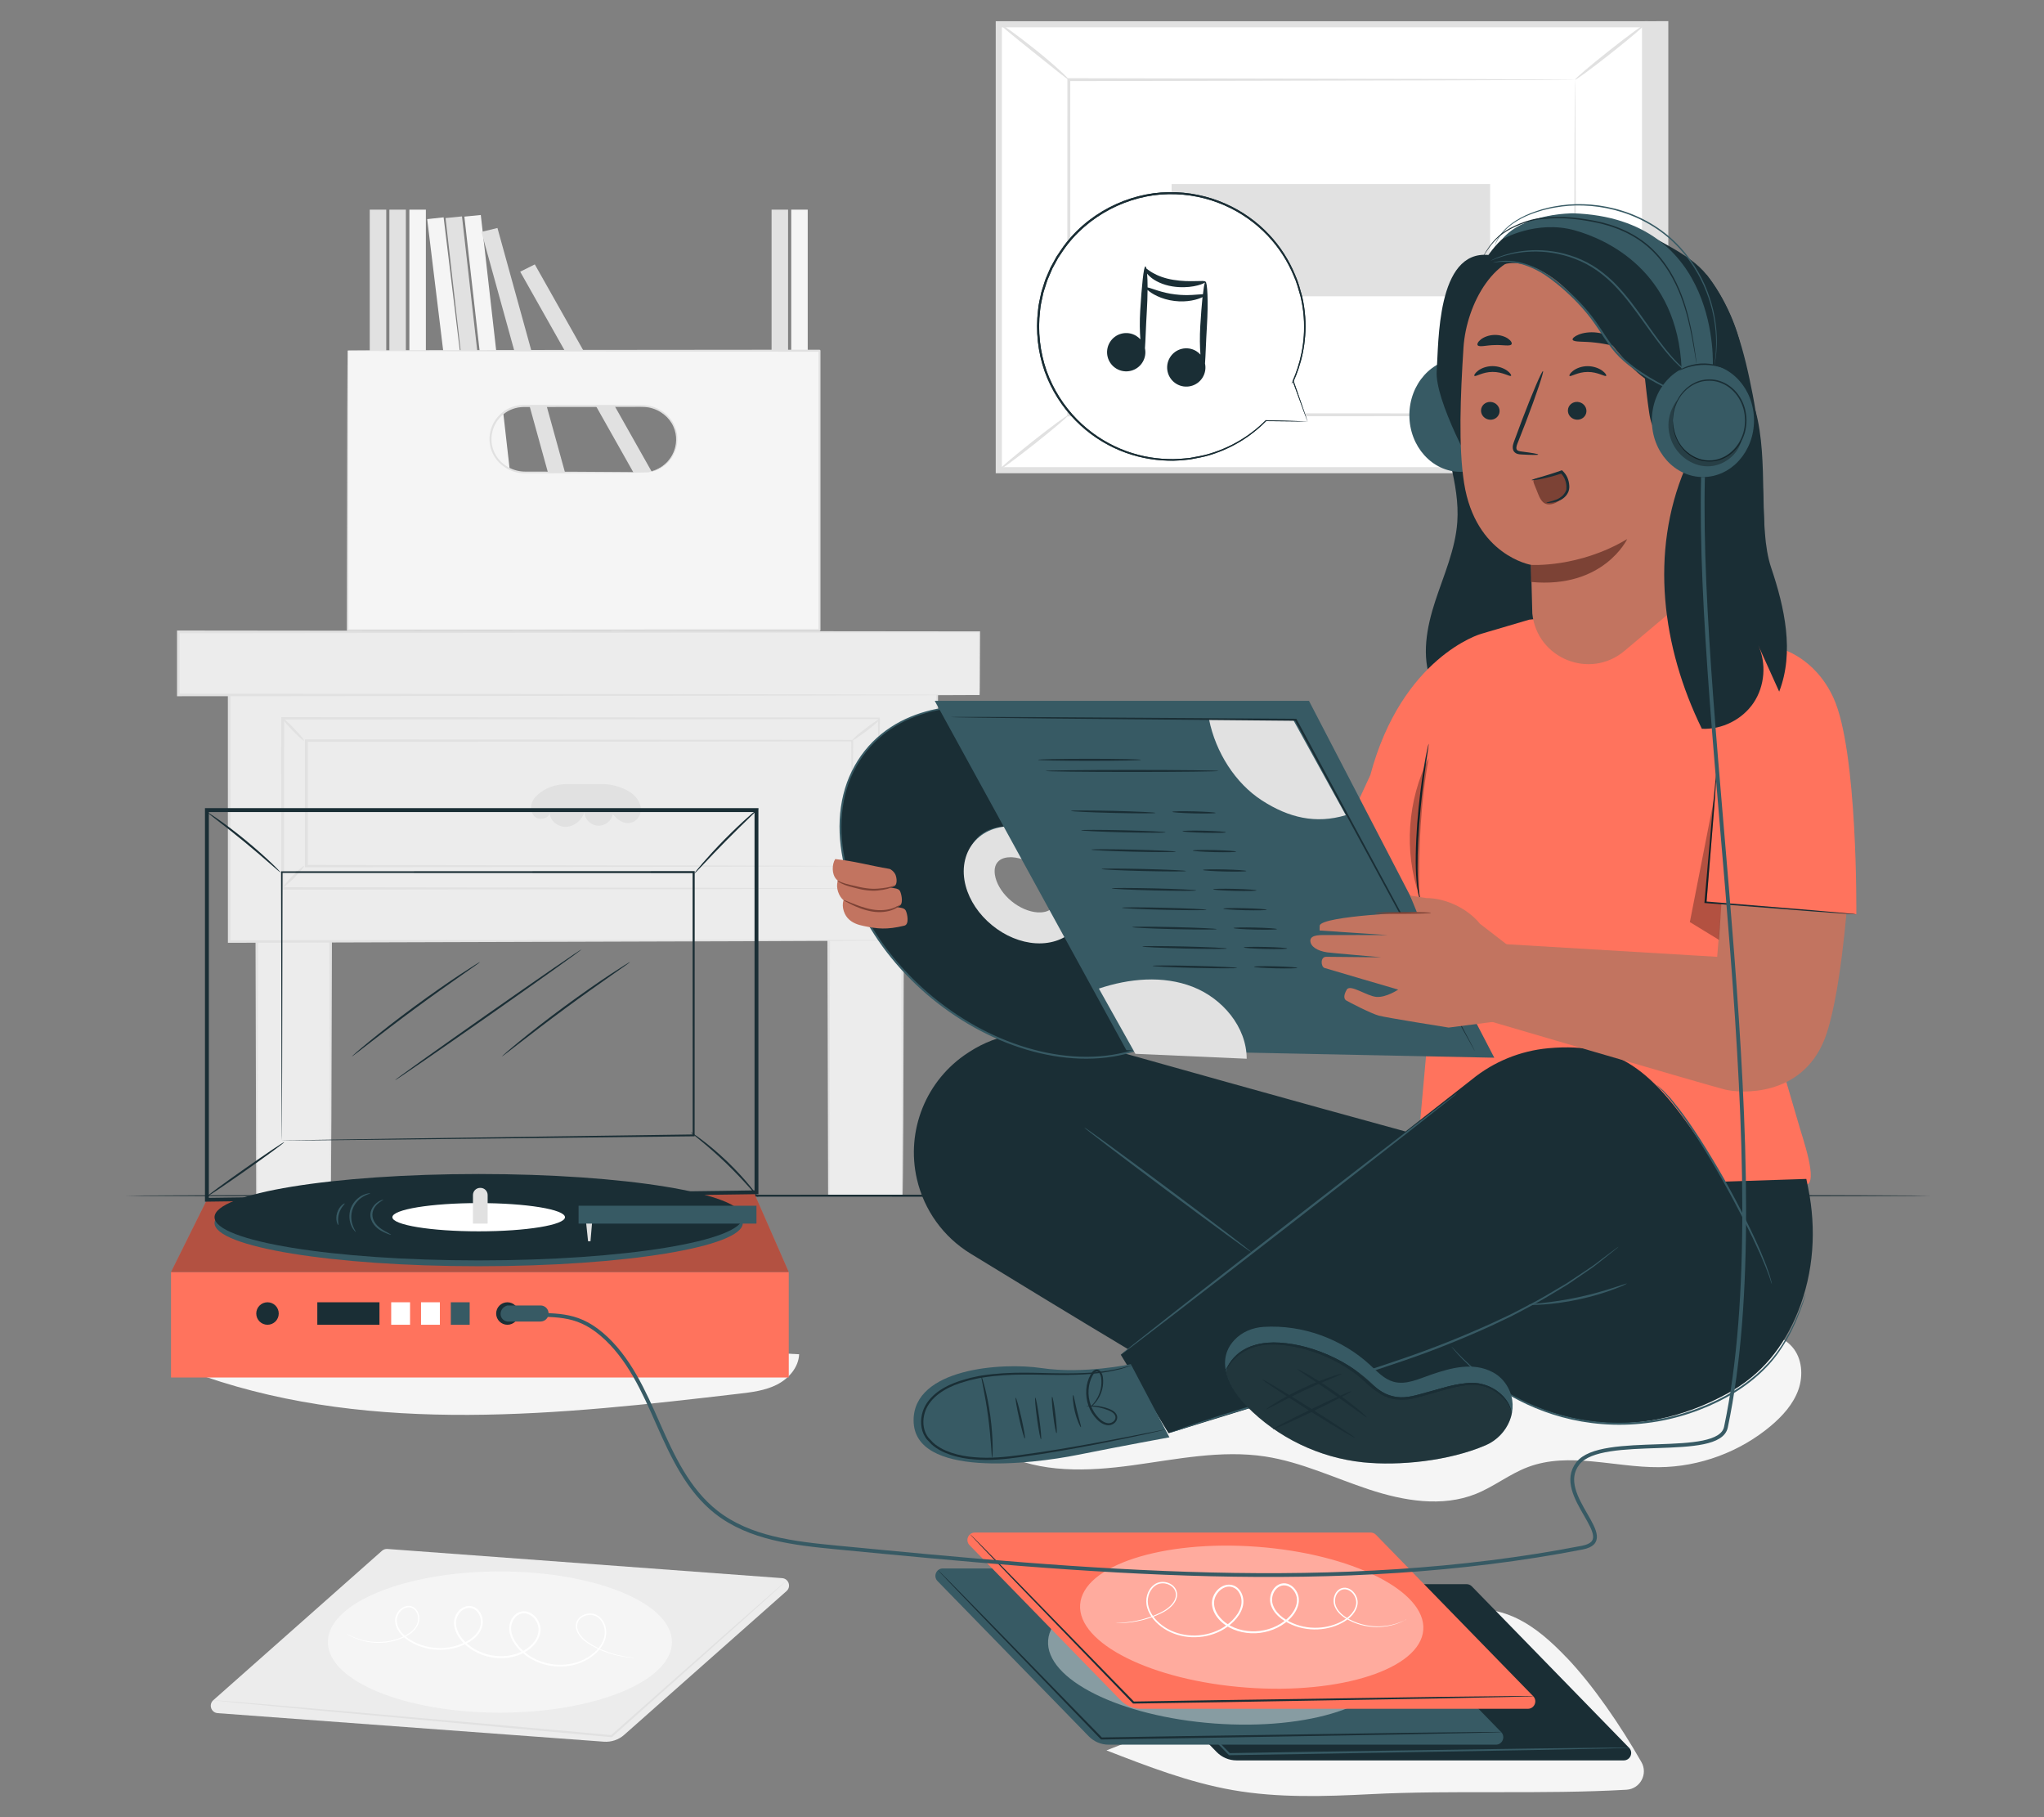 <?xml version="1.0" encoding="UTF-8"?>
<svg id="Layer_2" data-name="Layer 2" xmlns="http://www.w3.org/2000/svg" viewBox="0 0 540 480">
  <rect x="0" y="0" width="540" height="480" fill="#808080" stroke="none"/>
  <defs>
    <style>
      .cls-1 {
        fill: #ff735d;
      }

      .cls-1, .cls-2, .cls-3, .cls-4, .cls-5, .cls-6, .cls-7, .cls-8, .cls-9, .cls-10, .cls-11, .cls-12 {
        stroke-width: 0px;
      }

      .cls-2 {
        fill: #375a64;
      }

      .cls-3 {
        fill: #e1e1e1;
      }

      .cls-4 {
        fill: #ececec;
      }

      .cls-6, .cls-13 {
        opacity: .3;
      }

      .cls-7 {
        fill: #f5f5f5;
      }

      .cls-8, .cls-14 {
        fill: none;
      }

      .cls-9 {
        fill: #1a2e35;
      }

      .cls-15 {
        opacity: .4;
      }

      .cls-10 {
        fill: #fff;
      }

      .cls-11 {
        fill: #c27460;
      }

      .cls-12 {
        fill: #7c4235;
      }

      .cls-14 {
        stroke: #375a64;
        stroke-miterlimit: 10;
      }
    </style>
  </defs>
  <g id="Layer_2-2" data-name="Layer 2">
    <g>
      <rect class="cls-8" width="540" height="480"/>
      <g>
        <path class="cls-4" d="m57.49,452.52l102.03,7.54c1.98.15,3.93-.51,5.41-1.83l42.86-37.95c1.3-1.15.57-3.29-1.15-3.42l-104.29-7.71c-.53-.04-1.05.14-1.44.49l-44.56,39.46c-1.3,1.15-.57,3.29,1.15,3.42Z"/>
        <ellipse class="cls-7" cx="132.07" cy="433.74" rx="45.45" ry="18.65"/>
        <path class="cls-10" d="m91.38,431.4s.55.34,1.65.85c1.1.51,2.8,1.14,5.09,1.39,2.27.25,5.18.07,8.17-1.25,1.46-.65,3.05-1.62,3.83-3.27.38-.8.45-1.78.16-2.68-.27-.89-.98-1.7-1.95-1.85-1.94-.3-3.87,1.94-3.47,4.04.17,1.07.75,2.07,1.53,2.9.78.84,1.75,1.53,2.81,2.08,2.12,1.12,4.6,1.73,7.15,1.72,2.55-.01,5.19-.68,7.48-2.08,1.12-.71,2.15-1.65,2.75-2.86.63-1.19.63-2.65.02-3.87-.31-.59-.75-1.14-1.34-1.46-.57-.34-1.27-.42-1.92-.28-1.32.32-2.38,1.51-2.74,2.85-.36,1.36.04,2.86.78,4.11.74,1.27,1.83,2.34,3.04,3.23,2.46,1.74,5.55,2.66,8.65,2.49,3.07-.14,6.17-1.39,8.01-3.76.9-1.16,1.42-2.67,1.12-4.06-.3-1.39-1.25-2.67-2.53-3.23-1.27-.61-2.82-.16-3.66.94-.87,1.08-1.16,2.55-.86,3.88.28,1.35,1.01,2.57,1.89,3.62.9,1.04,1.93,1.93,3.07,2.66,4.59,2.85,10.41,2.89,14.6.6,2.09-1.13,3.87-2.82,4.67-4.88.82-2.02.33-4.45-1.15-5.78-1.47-1.37-3.91-1.06-5.07.26-.59.66-.79,1.58-.63,2.4.14.83.6,1.56,1.12,2.16,1.06,1.23,2.4,2,3.63,2.65,1.24.65,2.43,1.14,3.51,1.52,2.18.76,3.95,1.07,5.15,1.24.6.08,1.06.13,1.37.16.31.03.47.06.47.06,0,0-.64.02-1.86-.11-1.21-.14-3-.42-5.21-1.15-1.1-.37-2.3-.85-3.56-1.5-1.25-.65-2.63-1.41-3.74-2.68-.54-.63-1.04-1.39-1.21-2.3-.18-.9.03-1.93.69-2.68,1.28-1.48,3.92-1.82,5.58-.32,1.63,1.45,2.14,4.04,1.28,6.21-.84,2.19-2.69,3.94-4.84,5.12-4.34,2.39-10.31,2.36-15.07-.57-1.17-.75-2.25-1.67-3.19-2.76-.91-1.09-1.69-2.37-2-3.84-.33-1.45-.02-3.1.96-4.31.49-.6,1.15-1.09,1.93-1.29.77-.22,1.62-.12,2.34.2,1.46.65,2.49,2.05,2.83,3.6.34,1.6-.26,3.24-1.22,4.49-1.98,2.54-5.22,3.81-8.4,3.97-3.22.18-6.43-.78-8.98-2.59-1.26-.92-2.4-2.04-3.19-3.39-.78-1.33-1.23-2.96-.83-4.51.42-1.51,1.58-2.83,3.13-3.22.77-.17,1.61-.06,2.29.34.69.38,1.19,1.01,1.54,1.68.68,1.35.67,3.02-.03,4.32-.65,1.32-1.76,2.31-2.93,3.05-4.82,2.92-10.77,2.67-15.1.34-1.09-.57-2.1-1.29-2.92-2.18-.82-.88-1.45-1.95-1.63-3.13-.22-1.18.22-2.39.96-3.24.72-.85,1.85-1.44,2.98-1.24,1.13.18,1.94,1.13,2.22,2.11.31.98.22,2.05-.2,2.93-.86,1.77-2.52,2.75-4.01,3.4-3.06,1.32-6.02,1.47-8.32,1.18-2.32-.29-4.02-.96-5.11-1.5-1.09-.55-1.6-.95-1.6-.95Z"/>
        <path class="cls-3" d="m56.34,449.1s.15,0,.43.01c.31.02.73.05,1.27.09,1.14.09,2.78.22,4.87.39,4.25.36,10.36.88,17.89,1.53,15.13,1.34,35.98,3.19,59.02,5.24,7.58.69,14.92,1.35,21.75,1.97l-.19.06c13.38-11.84,24.97-22.1,33.25-29.41,4.12-3.62,7.42-6.52,9.71-8.52,1.12-.97,2-1.73,2.61-2.26.29-.24.51-.43.68-.58.15-.13.24-.19.24-.18s-.07.08-.21.22c-.16.15-.38.35-.65.61-.6.55-1.46,1.33-2.56,2.33-2.26,2.03-5.52,4.97-9.61,8.64-8.24,7.35-19.79,17.66-33.12,29.55l-.08.07h-.11c-6.84-.62-14.18-1.28-21.75-1.96-23.03-2.1-43.88-4.01-59-5.39-7.53-.71-13.63-1.29-17.88-1.7-2.09-.21-3.72-.37-4.86-.49-.54-.06-.95-.11-1.26-.14-.28-.03-.43-.06-.43-.07Z"/>
        <path class="cls-7" d="m413.87,437.84c-3.89-4.07-8.12-7.94-13.19-10.38-5.07-2.44-11.11-3.31-16.36-1.29l-92,36.19c10.88,4.22,21.85,8.47,33.34,10.48,11.99,2.1,24.27,1.7,36.42,1.08,22-1.12,45.38.11,67.62-1.17,3.6-.21,5.74-4.15,3.95-7.29-5.53-9.7-12.79-20.32-19.77-27.63Z"/>
        <path class="cls-7" d="m68.87,355.29l-14.83,8.3c44.91,15.44,93.97,10.09,141.14,4.56,3.45-.4,6.98-.83,10.08-2.41,3.1-1.57,5.72-4.55,5.86-8.02-47.37-2.5-94.82-3.31-142.24-2.43Z"/>
        <path class="cls-7" d="m473.47,355.77c-4.3-4.92-12.07-3.86-18.46-2.53-58.25,12.17-118.24,12.47-177.75,12.72l-12.89,17.81c10.5,5.4,23,4.89,34.7,3.3s23.53-4.13,35.2-2.34c9.5,1.46,18.3,5.7,27.43,8.71,9.12,3.01,19.28,4.74,28.2,1.17,4.78-1.92,8.91-5.26,13.73-7.08,10.89-4.12,22.98.1,34.62.02,10.75-.07,21.44-4.03,29.65-10.97,3.06-2.59,5.85-5.69,7.2-9.46,1.35-3.78,1.01-8.34-1.63-11.36Z"/>
        <g>
          <polygon class="cls-3" points="440.75 5.58 440.75 124.45 270.03 124.45 263.87 6.41 440.75 5.58"/>
          <g>
            <rect class="cls-10" x="290.34" y="-20.06" width="117.79" height="170.73" transform="translate(283.93 414.54) rotate(-90)"/>
            <path class="cls-3" d="m435.41,125.01h-172.35V5.6h172.35v119.41Zm-170.73-1.62h169.11V7.22h-169.11v116.17Z"/>
          </g>
          <g>
            <rect class="cls-10" x="282.37" y="21.04" width="133.74" height="88.52"/>
            <path class="cls-3" d="m416.11,21.04s-.23.02-.66.02c-.45,0-1.08.01-1.9.02-1.69.01-4.15.03-7.35.05-6.42.02-15.76.06-27.56.1-23.59.05-56.97.11-96.28.19l.39-.39c.01,27.04.02,57.01.03,88.51h0s-.42-.41-.42-.41c50.45.03,96.97.06,133.74.09l-.34.34c.07-26.94.13-49.02.18-64.4.04-7.69.07-13.69.09-17.81.02-2.03.03-3.6.04-4.68.01-1.06.04-1.62.04-1.62,0,0,.02.52.04,1.55,0,1.07.02,2.61.04,4.62.02,4.1.05,10.08.09,17.73.04,15.43.1,37.59.18,64.61v.34s-.34,0-.34,0c-36.78.02-83.29.05-133.74.09h-.42s0-.42,0-.42h0c.01-31.51.02-61.47.03-88.52v-.39s.39,0,.39,0c39.41.08,72.88.14,96.53.19,11.76.04,21.07.08,27.47.1,3.16.02,5.59.04,7.27.05.8,0,1.42.02,1.86.02.41,0,.61.02.61.02Z"/>
          </g>
          <path class="cls-3" d="m263.87,6.08c.07-.09,1.19.64,2.94,1.9,1.75,1.26,4.12,3.05,6.69,5.1,2.57,2.06,4.83,4,6.42,5.46,1.59,1.46,2.52,2.42,2.45,2.5-.16.18-4.26-3.21-9.39-7.3-5.13-4.09-9.25-7.47-9.1-7.66Z"/>
          <path class="cls-3" d="m434.6,6.41c.14.18-3.88,3.61-8.98,7.65-5.11,4.04-9.36,7.17-9.51,6.99-.14-.18,3.88-3.61,8.98-7.65,5.11-4.04,9.36-7.17,9.51-6.99Z"/>
          <g>
            <path class="cls-10" d="m434.47,124.21c-6.35-5.14-12.69-10.29-19.04-15.43"/>
            <path class="cls-3" d="m415.43,108.78c.15-.18,4.53,3.13,9.78,7.39,5.26,4.26,9.4,7.86,9.25,8.04-.15.18-4.53-3.13-9.78-7.39-5.26-4.26-9.4-7.86-9.25-8.04Z"/>
          </g>
          <path class="cls-3" d="m263.87,124.2c-.14-.18,3.84-3.57,8.89-7.57,5.05-4,9.27-7.09,9.41-6.91.14.18-3.83,3.57-8.89,7.57-5.05,4-9.27,7.09-9.41,6.91Z"/>
          <rect class="cls-3" x="336.78" y="21.36" width="29.64" height="84.15" transform="translate(288.16 415.04) rotate(-90)"/>
        </g>
        <g>
          <rect class="cls-3" x="97.68" y="55.38" width="4.36" height="106.86"/>
          <rect class="cls-3" x="102.87" y="55.38" width="4.36" height="106.86"/>
          <rect class="cls-3" x="203.84" y="55.38" width="4.36" height="106.86"/>
          <rect class="cls-7" x="209.03" y="55.38" width="4.36" height="106.86"/>
          <rect class="cls-7" x="108.15" y="55.38" width="4.36" height="106.86"/>
          <polygon class="cls-7" points="130.1 163.57 125.77 164.04 112.86 57.88 117.2 57.41 130.1 163.57"/>
          <polygon class="cls-3" points="134.12 163.41 129.78 163.85 117.71 57.6 122.05 57.16 134.12 163.41"/>
          <polygon class="cls-7" points="139.09 163.04 134.75 163.47 122.68 57.22 127.02 56.79 139.09 163.04"/>
          <polygon class="cls-3" points="160 163.62 155.78 164.66 127.19 61.25 131.42 60.22 160 163.62"/>
          <polygon class="cls-3" points="194.51 164.19 190.65 166.12 137.43 71.77 141.29 69.84 194.51 164.19"/>
          <g>
            <path class="cls-7" d="m91.86,92.66v73.73s.02.05.05.05h124.56s.05-.02.05-.05v-73.73s-.02-.05-.05-.05h-124.56s-.05.02-.05.05Zm78.16,32.15h-31.32c-4.7,0-8.83-3.55-9.11-8.24-.31-5.1,3.74-9.33,8.77-9.33h31.32c4.7,0,8.83,3.55,9.11,8.24.31,5.1-3.74,9.33-8.77,9.33Z"/>
            <g>
              <path class="cls-8" d="m91.86,92.66v73.73s.02.05.05.05h124.56s.05-.02.05-.05v-73.73s-.02-.05-.05-.05h-124.56s-.05.02-.05.05Zm78.16,32.15h-31.32c-4.7,0-8.83-3.55-9.11-8.24-.31-5.1,3.74-9.33,8.77-9.33h31.32c4.7,0,8.83,3.55,9.11,8.24.31,5.1-3.74,9.33-8.77,9.33Z"/>
              <path class="cls-3" d="m170.02,124.81s.42-.03,1.19-.14c.77-.11,1.92-.39,3.19-1.15.63-.38,1.28-.89,1.91-1.54.6-.67,1.17-1.47,1.59-2.43.84-1.89,1.09-4.47,0-6.88-1.03-2.4-3.48-4.46-6.51-5.04-1.5-.26-3.15-.12-4.83-.15-1.68,0-3.4,0-5.17.01-7.08,0-14.86.01-23.03.02-1.98.02-3.93.7-5.41,1.95-1.49,1.23-2.53,2.94-2.91,4.77-.41,1.83-.17,3.75.61,5.36.78,1.62,2.07,2.94,3.57,3.78,1.5.86,3.19,1.24,4.84,1.2,1.68,0,3.3,0,4.88.01,3.15.01,6.08.02,8.76.03,5.33.04,9.65.06,12.68.08,1.47.02,2.62.04,3.45.05.37.01.66.02.9.03.2,0,.31.02.31.03s-.1.02-.31.03c-.23,0-.53.02-.9.03-.83.01-1.98.03-3.45.05-3.03.02-7.36.05-12.68.08-2.68,0-5.61.02-8.76.03-1.57,0-3.2,0-4.88.01-1.7.05-3.51-.34-5.08-1.24-1.59-.88-2.95-2.27-3.79-3.99-.83-1.72-1.09-3.76-.66-5.7.4-1.95,1.5-3.77,3.08-5.07,1.57-1.33,3.65-2.05,5.75-2.07,8.17,0,15.95.01,23.03.02,1.77,0,3.5,0,5.17.01.84,0,1.66,0,2.48,0,.8-.02,1.64.04,2.43.18,3.18.63,5.71,2.8,6.77,5.32,1.12,2.53.82,5.21-.07,7.15-.45.98-1.04,1.81-1.67,2.48-.65.65-1.33,1.17-1.99,1.54-1.32.75-2.5,1-3.28,1.08-.79.08-1.21.04-1.21.04Z"/>
              <path class="cls-3" d="m91.86,92.66c-.05-.11,1.37-.06,4.01-.1,2.66-.01,6.55-.03,11.56-.05,10.05-.02,24.58-.05,42.53-.08,17.96-.02,39.34-.04,63.07-.06.74,0,1.49,0,2.23,0h1.12s.07,0,.07,0c0-.02.27.04.29.19.04.2.01.1.02.16v.07s0,.28,0,.28v.56c0,1.5,0,3.01,0,4.53,0,3.04,0,6.11,0,9.22,0,6.21,0,12.56,0,19.02,0,12.92,0,26.29,0,39.99.03.07-.11.34-.29.32h-.1s-.16,0-.16,0h-4.8c-1.7,0-3.4,0-5.09,0-3.38,0-6.74,0-10.08,0-6.67,0-13.25,0-19.71,0-12.92,0-25.38-.01-37.25-.02-11.87,0-23.15-.02-33.71-.02-2.64,0-5.23,0-7.78,0-1.27,0-2.54,0-3.78,0-.62,0-1.25,0-1.87,0h-.23s-.13,0-.2-.08c-.08-.07-.08-.22-.07-.2v-.12s0-.46,0-.46v-.92c0-4.9.01-9.6.02-14.09.04-17.95.06-32.47.08-42.53.02-5.01.04-8.91.05-11.56.01-1.31.02-2.32.03-3.01,0-.68.03-1.02.03-1.02,0,0,.02.35.03,1.02,0,.69.01,1.69.03,3.01.01,2.66.03,6.55.05,11.56.02,10.05.05,24.58.08,42.53,0,4.49.01,9.19.02,14.09v.92s0,.46,0,.46v.12s-.3.02-.16.02c0,.14,0-.19.02-.16h.23c.62,0,1.24,0,1.87,0,1.25,0,2.51,0,3.78,0,2.55,0,5.14,0,7.78,0,10.56,0,21.84-.02,33.71-.02,11.87,0,24.33-.01,37.25-.02,6.46,0,13.03,0,19.71,0,3.34,0,6.7,0,10.08,0,1.69,0,3.39,0,5.09,0h2.56s1.28,0,1.28,0h1.12c.03.1.06-.22.08.22-.1,0,.22,0-.22,0,0-13.7,0-27.07,0-39.99,0-6.46,0-12.8,0-19.02,0-3.11,0-6.18,0-9.22,0-1.52,0-3.03,0-4.53v-.56s0-.28,0-.28v-.07c-.18-.02.24-.06.2-.05,0,.09.01-.2-.01.2h-1.19c-.75,0-1.49,0-2.23,0-23.74-.02-45.12-.04-63.07-.06-35.75-.09-56.63-.14-58.1-.14Z"/>
            </g>
          </g>
          <g>
            <g>
              <rect class="cls-4" x="67.83" y="245.89" width="19.5" height="69.86"/>
              <path class="cls-3" d="m87.33,315.75s-.02-.13-.02-.36c0-.25-.01-.59-.02-1.04-.01-.93-.03-2.27-.05-4-.02-3.49-.06-8.52-.1-14.79-.04-12.53-.09-29.97-.15-49.66l.35.18c-6.24,0-12.82,0-19.5,0h0l.35-.18c-.08,30.2-.15,56.48-.18,69.86l-.17-.09c6.28.02,11.13.04,14.45.05,1.64,0,2.89.02,3.76.02.85,0,1.3.02,1.3.02,0,0-.41.01-1.24.02-.86,0-2.1.01-3.72.02-3.33.01-8.22.03-14.54.05h-.17s0-.09,0-.09c-.03-13.38-.1-39.66-.18-69.86v-.18s.35,0,.35,0h0c6.68,0,13.26,0,19.5,0h.35v.18c-.06,19.75-.11,37.23-.15,49.79-.04,6.25-.08,11.27-.1,14.74-.02,1.71-.04,3.04-.05,3.96,0,.44-.02.78-.02,1.02,0,.23-.02.34-.02.34Z"/>
            </g>
            <g>
              <rect class="cls-4" x="218.92" y="245.28" width="19.5" height="70.47"/>
              <path class="cls-3" d="m238.43,315.75s-.02-.13-.02-.37c0-.25-.01-.6-.02-1.05-.01-.94-.03-2.29-.05-4.04-.02-3.52-.06-8.6-.1-14.92-.04-12.64-.09-30.23-.15-50.09l.35.18c-6.24,0-12.82,0-19.5,0h0l.35-.18c-.08,30.48-.15,57.01-.18,70.47l-.17-.09c6.28.02,11.14.04,14.45.05,1.63,0,2.89.02,3.76.02.85,0,1.3.02,1.3.02,0,0-.41.01-1.24.02-.86,0-2.1.01-3.72.02-3.33.01-8.22.03-14.55.05h-.17s0-.09,0-.09c-.03-13.46-.1-39.98-.18-70.47v-.18s.35,0,.35,0h0c6.68,0,13.26,0,19.5,0h.35s0,.18,0,.18c-.06,19.92-.11,37.55-.15,50.22-.04,6.3-.08,11.37-.1,14.87-.02,1.73-.04,3.07-.05,4-.01.44-.02.78-.02,1.03,0,.23-.02.34-.02.34Z"/>
            </g>
            <g>
              <g>
                <polygon class="cls-4" points="247.59 248.35 60.54 248.7 60.54 179.45 247.59 179.45 247.59 248.35"/>
                <path class="cls-3" d="m247.59,248.35s-.02-.42-.02-1.22c0-.81-.01-2-.03-3.55-.01-3.13-.03-7.71-.06-13.64-.03-11.85-.07-29.05-.13-50.49l.24.24c-46.21.03-112.95.07-187.04.11l.35-.35v.16c0,24.11,0,47.44-.01,69.09l-.34-.34c54.01-.04,100.73-.07,133.96-.09,16.63,0,29.88.02,38.99.02,4.55.01,8.06.02,10.45.02,1.18,0,2.08.01,2.71.02.61,0,.93.02.93.02,0,0-.29.01-.89.02-.62,0-1.51.01-2.67.03-2.38.01-5.87.04-10.38.06-9.09.04-22.32.1-38.91.17-33.29.1-80.08.24-134.19.41h-.34s0-.34,0-.34c0-21.65,0-44.98-.01-69.09v-.51h.35c74.1.04,140.84.08,187.04.11h.24s0,.24,0,.24c-.05,21.5-.1,38.75-.13,50.64-.03,5.9-.05,10.48-.06,13.59-.01,1.53-.02,2.7-.03,3.5,0,.79-.02,1.17-.02,1.17Z"/>
              </g>
              <path class="cls-3" d="m232.21,234.67s-.02-.28-.03-.8c0-.54-.01-1.3-.03-2.3-.01-2.04-.03-5.01-.06-8.86-.03-7.72-.08-18.92-.14-32.98l.25.21c-37.83.03-94.42.07-157.51.11h-.01l.38-.32c0,15.61,0,30.76-.01,44.94l-.37-.31c45.31.06,84.64.11,112.67.15,14.02.04,25.21.07,32.92.09,3.84.02,6.81.03,8.84.04.99,0,1.76.02,2.3.02.52,0,.8.02.8.02,0,0-.25.01-.75.02-.53,0-1.28.01-2.25.02-2.02,0-4.96.02-8.77.04-7.69.02-18.85.05-32.84.09-28.09.04-67.51.09-112.92.15h-.37s0-.31,0-.31c0-14.18,0-29.33-.01-44.94v-.32s.38,0,.38,0h.01c63.09.04,119.69.08,157.51.11h.25s0,.21,0,.21c-.06,14.12-.1,25.37-.14,33.11-.03,3.83-.05,6.79-.06,8.81-.01.98-.02,1.73-.03,2.26,0,.51-.03.75-.03.75Z"/>
              <path class="cls-3" d="m80.31,228.77c.14.12-.97,1.46-2.48,3-1.51,1.53-2.84,2.68-2.98,2.55-.14-.12.97-1.46,2.48-3,1.51-1.53,2.84-2.68,2.98-2.55Z"/>
              <path class="cls-3" d="m80.31,195.62c-.14.12-1.52-1.1-3.08-2.72-1.56-1.63-2.72-3.04-2.58-3.16s1.52,1.1,3.08,2.72c1.56,1.62,2.72,3.04,2.58,3.16Z"/>
              <path class="cls-3" d="m232.49,189.87c.16.13-1.35,1.58-3.43,3.12-2.08,1.54-3.79,2.75-3.93,2.63-.16-.13,1.35-1.58,3.43-3.12,2.08-1.54,3.79-2.75,3.93-2.63Z"/>
              <path class="cls-3" d="m232.21,234.67c-.15.13-1.85-1.09-3.8-2.71-1.95-1.63-3.42-3.05-3.28-3.18.15-.13,1.85,1.09,3.8,2.71,1.95,1.63,3.42,3.05,3.28,3.18Z"/>
              <path class="cls-3" d="m225.13,228.77s-.02-.2-.02-.58c0-.4-.01-.96-.02-1.68-.01-1.5-.03-3.68-.06-6.5-.03-5.68-.07-13.94-.13-24.38l.23.2c-32.9.03-85.3.07-144.2.13h0l.38-.32c0,11.4,0,22.51,0,33.15l-.37-.32c41.17.06,77.17.11,102.9.14,12.87.04,23.17.07,30.29.09,3.54.02,6.28.03,8.16.04.92,0,1.62.02,2.12.02.48,0,.74.02.74.02,0,0-.23.01-.69.02-.49,0-1.18.01-2.08.02-1.87,0-4.58.02-8.08.04-7.09.02-17.37.05-30.2.09-25.8.04-61.89.09-103.16.14h-.37s0-.32,0-.32c0-10.65,0-21.76,0-33.15v-.32h.39c58.9.05,111.3.1,144.2.13h.23s0,.2,0,.2c-.05,10.49-.1,18.8-.13,24.5-.02,2.81-.04,4.97-.06,6.46-.01.71-.02,1.26-.02,1.65,0,.37-.02.54-.02.54Z"/>
              <path class="cls-3" d="m166.32,209.14c-1.07-.68-2.28-1.14-3.51-1.51-1.12-.34-2.29-.51-3.47-.51h-9.63c-2.84,0-5.62.95-7.67,2.81-.51.46-.91.91-1.15,1.31-.83,1.4-.86,3.36.37,4.46,1.24,1.1,3.77.56,3.98-1.03-.06,2.11,2.21,3.87,4.43,3.73,2.22-.14,4.11-1.87,4.74-3.89-.02,1.79,1.59,3.46,3.47,3.59,1.88.14,3.75-1.28,4.01-3.05,1.19,1.47,2.95,2.83,4.98,2.21,1.16-.36,2.01-1.32,2.3-2.44.6-2.31-.9-4.44-2.85-5.68Z"/>
            </g>
            <g>
              <rect class="cls-4" x="47.12" y="166.92" width="211.67" height="16.67"/>
              <path class="cls-3" d="m258.79,183.58s-.02-.38-.03-1.1c0-.73-.02-1.8-.03-3.19-.02-2.82-.04-6.96-.07-12.37l.13.13c-33.43.03-115.61.12-211.66.22h-.01l.35-.35c0,5.71,0,11.37,0,16.66l-.35-.35c59.19.06,112.06.11,150.15.15,19.06.04,34.41.08,45.03.1,5.3.02,9.41.04,12.21.05,1.39.01,2.45.02,3.18.02.72,0,1.1.02,1.1.02,0,0-.35.02-1.05.02-.72,0-1.77.01-3.14.02-2.79.01-6.87.03-12.13.05-10.6.02-25.92.06-44.95.1-38.15.04-91.11.09-150.4.15h-.35s0-.35,0-.35c0-5.3,0-10.96,0-16.66v-.35s.35,0,.35,0h.01c96.05.1,178.23.18,211.66.22h.13s0,.13,0,.13c-.03,5.44-.06,9.61-.07,12.45-.01,1.38-.02,2.44-.03,3.17,0,.71-.03,1.05-.03,1.05Z"/>
            </g>
          </g>
        </g>
        <path class="cls-9" d="m510,315.84c0,.15-106.77.27-238.44.27s-238.47-.12-238.47-.27,106.75-.27,238.47-.27,238.44.12,238.44.27Z"/>
        <g>
          <path class="cls-9" d="m428.99,465h-102.31c-1.98,0-3.88-.8-5.26-2.22l-39.95-41c-1.21-1.24-.33-3.33,1.4-3.33h104.58c.53,0,1.03.21,1.4.59l41.53,42.63c1.21,1.24.33,3.33-1.4,3.33Z"/>
          <path class="cls-2" d="m430.39,461.67s-.15.02-.43.03c-.31.01-.73.03-1.27.05-1.14.03-2.78.07-4.88.13-4.27.09-10.39.22-17.95.37-15.18.26-36.12.63-59.24,1.03-7.61.12-14.97.23-21.84.34h-.11s-.08-.08-.08-.08c-12.42-12.84-23.18-23.97-30.85-31.92-3.8-3.96-6.84-7.12-8.94-9.32-1.02-1.08-1.82-1.92-2.38-2.51-.25-.28-.45-.49-.61-.66-.13-.15-.2-.23-.19-.23,0,0,.08.06.23.2.16.16.37.36.64.62.57.58,1.39,1.4,2.44,2.45,2.13,2.17,5.2,5.3,9.05,9.21,7.71,7.91,18.52,18.99,30.99,31.78l-.19-.08c6.86-.11,14.23-.23,21.84-.36,23.12-.34,44.06-.65,59.24-.87,7.56-.09,13.69-.16,17.96-.2,2.1-.01,3.74-.02,4.88-.03.54,0,.96,0,1.27,0,.29,0,.43.01.43.02Z"/>
          <path class="cls-2" d="m395.2,460.85h-102.31c-1.98,0-3.88-.8-5.26-2.22l-39.95-41c-1.21-1.24-.33-3.33,1.4-3.33h104.58c.53,0,1.03.21,1.4.59l41.53,42.63c1.21,1.24.33,3.33-1.4,3.33Z"/>
          <g class="cls-15">
            <ellipse class="cls-10" cx="322.21" cy="436.63" rx="18.65" ry="45.45" transform="translate(-136.98 725.78) rotate(-85.77)"/>
          </g>
          <path class="cls-10" d="m362.96,437.29s-.54.36-1.67.83c-1.13.46-2.88,1.01-5.21,1.12-2.31.11-5.25-.25-8.21-1.79-1.44-.76-3.03-1.86-3.75-3.69-.35-.91-.36-1.98.02-2.93.36-.95,1.23-1.84,2.37-1.94,1.14-.12,2.22.55,2.88,1.45.67.9,1.03,2.14.72,3.3-.27,1.16-.97,2.18-1.85,3-.88.82-1.94,1.46-3.07,1.96-4.49,2-10.44,1.81-15.03-1.46-1.12-.83-2.14-1.9-2.7-3.26-.6-1.34-.49-3.01.29-4.31.39-.64.94-1.23,1.66-1.56.71-.35,1.55-.4,2.31-.17,1.52.5,2.58,1.9,2.89,3.44.29,1.58-.28,3.17-1.16,4.44-.89,1.29-2.1,2.32-3.43,3.15-2.69,1.62-5.96,2.34-9.15,1.92-3.17-.39-6.3-1.9-8.09-4.57-.87-1.32-1.34-3-.88-4.57.46-1.53,1.59-2.84,3.09-3.38.75-.27,1.6-.3,2.35-.03.76.25,1.39.8,1.83,1.43.89,1.28,1.07,2.94.64,4.37-.42,1.44-1.29,2.66-2.28,3.68-1.01,1.01-2.16,1.85-3.38,2.51-4.96,2.57-10.93,2.16-15.07-.55-2.06-1.34-3.77-3.21-4.45-5.46-.69-2.23,0-4.77,1.74-6.1,1.76-1.38,4.37-.84,5.54.73.6.79.73,1.84.49,2.72-.23.9-.79,1.62-1.38,2.21-1.2,1.19-2.64,1.85-3.93,2.4-1.3.55-2.54.94-3.66,1.23-2.25.57-4.06.72-5.28.77-1.22.04-1.86-.02-1.86-.02,0,0,.16-.02.47-.02.31,0,.78-.02,1.38-.06,1.21-.08,3-.26,5.23-.86,1.11-.3,2.33-.7,3.62-1.26,1.28-.56,2.67-1.23,3.82-2.38.56-.57,1.07-1.26,1.28-2.07.22-.81.09-1.74-.45-2.44-1.06-1.41-3.47-1.9-5.04-.63-1.58,1.22-2.24,3.6-1.57,5.68.64,2.11,2.3,3.92,4.3,5.21,4.01,2.6,9.82,2.98,14.61.48,1.18-.64,2.28-1.45,3.25-2.43.95-.98,1.77-2.15,2.15-3.47.4-1.31.21-2.8-.57-3.94-.75-1.16-2.27-1.72-3.58-1.21-1.31.47-2.36,1.68-2.76,3.04-.4,1.37.01,2.92.82,4.14,1.66,2.5,4.66,3.97,7.71,4.34,3.07.4,6.23-.29,8.81-1.85,1.27-.79,2.44-1.78,3.27-2.99.83-1.19,1.34-2.66,1.08-4.04-.27-1.36-1.24-2.63-2.53-3.04-.64-.19-1.34-.15-1.94.14-.61.27-1.09.79-1.44,1.35-.69,1.17-.81,2.63-.26,3.86.5,1.25,1.46,2.26,2.53,3.06,2.18,1.57,4.76,2.43,7.3,2.63,2.55.21,5.06-.22,7.26-1.18,1.1-.47,2.11-1.09,2.96-1.86.84-.77,1.49-1.73,1.74-2.78.55-2.07-1.2-4.45-3.16-4.29-.97.08-1.74.83-2.08,1.7-.35.87-.35,1.85-.04,2.68.66,1.7,2.17,2.79,3.58,3.55,2.88,1.54,5.77,1.93,8.06,1.85,2.3-.08,4.05-.59,5.18-1.02,1.14-.43,1.69-.76,1.71-.73Z"/>
          <path class="cls-9" d="m396.6,457.53s-.15.02-.43.03c-.31.01-.73.03-1.27.05-1.14.03-2.78.07-4.88.13-4.27.09-10.39.22-17.95.37-15.18.26-36.12.63-59.24,1.03-7.61.12-14.97.23-21.84.34h-.11s-.08-.08-.08-.08c-12.42-12.84-23.18-23.97-30.85-31.92-3.8-3.96-6.84-7.12-8.94-9.32-1.02-1.08-1.82-1.92-2.38-2.51-.25-.28-.45-.49-.61-.66-.13-.15-.2-.23-.19-.23,0,0,.08.06.23.2.16.16.37.36.64.62.57.58,1.39,1.4,2.44,2.45,2.13,2.17,5.2,5.3,9.05,9.21,7.71,7.91,18.52,18.99,30.99,31.78l-.19-.08c6.86-.11,14.23-.23,21.84-.36,23.12-.34,44.06-.65,59.24-.87,7.56-.09,13.69-.16,17.96-.2,2.1-.01,3.74-.02,4.88-.03.54,0,.96,0,1.27,0,.29,0,.43.01.43.02Z"/>
          <path class="cls-1" d="m403.66,451.37h-102.31c-1.98,0-3.88-.8-5.26-2.22l-39.95-41c-1.21-1.24-.33-3.33,1.4-3.33h104.58c.53,0,1.03.21,1.4.59l41.53,42.63c1.21,1.24.33,3.33-1.4,3.33Z"/>
          <g class="cls-15">
            <ellipse class="cls-10" cx="330.67" cy="427.14" rx="18.65" ry="45.45" transform="translate(-119.68 725.43) rotate(-85.77)"/>
          </g>
          <path class="cls-10" d="m371.42,427.8s-.54.36-1.67.83c-1.13.46-2.88,1.01-5.21,1.12-2.31.11-5.25-.25-8.21-1.79-1.44-.76-3.03-1.86-3.75-3.69-.35-.91-.36-1.98.02-2.93.36-.95,1.23-1.84,2.37-1.94,1.14-.12,2.22.55,2.88,1.46.67.9,1.03,2.14.72,3.3-.27,1.16-.97,2.18-1.85,3-.88.82-1.94,1.46-3.07,1.96-4.49,2-10.44,1.81-15.03-1.46-1.12-.83-2.14-1.9-2.7-3.26-.6-1.34-.49-3.01.29-4.31.39-.64.94-1.23,1.66-1.56.71-.35,1.55-.4,2.31-.17,1.52.5,2.58,1.9,2.89,3.44.29,1.58-.28,3.17-1.16,4.44-.89,1.29-2.1,2.32-3.43,3.15-2.69,1.62-5.96,2.34-9.15,1.92-3.17-.39-6.3-1.9-8.09-4.57-.87-1.32-1.34-3-.88-4.57.46-1.53,1.59-2.84,3.09-3.38.75-.27,1.6-.3,2.35-.03.76.25,1.39.8,1.83,1.43.89,1.28,1.07,2.94.64,4.37-.42,1.44-1.29,2.66-2.28,3.68-1.01,1.01-2.16,1.85-3.38,2.51-4.96,2.57-10.93,2.16-15.07-.55-2.06-1.34-3.77-3.21-4.45-5.46-.69-2.23,0-4.77,1.74-6.1,1.76-1.38,4.37-.84,5.54.73.6.79.73,1.84.49,2.72-.23.9-.79,1.62-1.38,2.21-1.2,1.19-2.64,1.85-3.93,2.4-1.3.55-2.54.94-3.66,1.23-2.25.57-4.06.72-5.28.77-1.22.04-1.86-.02-1.86-.02,0,0,.16-.02.47-.02.31,0,.78-.02,1.38-.06,1.21-.08,3-.26,5.23-.86,1.11-.3,2.33-.7,3.62-1.26,1.28-.56,2.67-1.23,3.82-2.38.56-.57,1.07-1.26,1.28-2.07.22-.81.09-1.74-.45-2.44-1.06-1.41-3.47-1.9-5.04-.63-1.58,1.22-2.24,3.6-1.57,5.68.64,2.11,2.3,3.92,4.3,5.21,4.01,2.6,9.82,2.98,14.61.48,1.18-.64,2.28-1.45,3.25-2.43.95-.98,1.77-2.15,2.15-3.47.4-1.31.21-2.8-.57-3.94-.75-1.16-2.27-1.72-3.58-1.21-1.31.47-2.36,1.68-2.76,3.04-.4,1.37.01,2.92.82,4.14,1.66,2.5,4.66,3.97,7.71,4.34,3.07.4,6.23-.29,8.81-1.85,1.27-.79,2.44-1.78,3.27-2.99.83-1.19,1.34-2.66,1.08-4.04-.27-1.36-1.24-2.63-2.53-3.04-.64-.19-1.34-.15-1.94.14-.61.27-1.09.79-1.44,1.35-.69,1.17-.81,2.63-.26,3.86.5,1.25,1.46,2.26,2.53,3.06,2.18,1.57,4.76,2.43,7.3,2.63,2.55.21,5.06-.22,7.26-1.18,1.1-.47,2.11-1.09,2.96-1.86.84-.77,1.49-1.73,1.74-2.78.55-2.07-1.2-4.45-3.16-4.29-.97.08-1.74.83-2.08,1.7-.35.87-.35,1.85-.04,2.68.66,1.7,2.17,2.79,3.58,3.55,2.88,1.54,5.77,1.93,8.06,1.85,2.3-.08,4.05-.59,5.18-1.02,1.14-.43,1.69-.76,1.71-.73Z"/>
          <path class="cls-9" d="m405.06,448.04s-.15.02-.43.03c-.31.01-.73.03-1.27.05-1.14.03-2.78.07-4.88.13-4.27.09-10.39.22-17.95.37-15.18.26-36.12.63-59.24,1.03-7.61.12-14.97.23-21.84.34h-.11s-.08-.08-.08-.08c-12.42-12.84-23.18-23.97-30.85-31.92-3.8-3.96-6.84-7.12-8.94-9.32-1.02-1.08-1.82-1.92-2.38-2.51-.25-.28-.45-.49-.61-.66-.13-.15-.2-.23-.19-.23,0,0,.08.06.23.2.16.16.37.36.64.62.57.58,1.39,1.4,2.44,2.45,2.13,2.17,5.2,5.3,9.05,9.21,7.71,7.91,18.52,18.99,30.99,31.78l-.19-.08c6.86-.11,14.23-.23,21.84-.36,23.12-.34,44.06-.65,59.24-.87,7.56-.09,13.69-.16,17.96-.2,2.1-.01,3.74-.02,4.88-.03.54,0,.96,0,1.27,0,.29,0,.43.01.43.02Z"/>
        </g>
        <g>
          <g>
            <rect class="cls-1" x="45.18" y="336" width="163.2" height="27.86"/>
            <polygon class="cls-1" points="208.38 336 199.14 314.93 54.66 316.91 45.18 336 208.38 336"/>
            <g class="cls-13">
              <polygon class="cls-5" points="208.38 336 199.14 314.93 54.66 316.91 45.18 336 208.38 336"/>
            </g>
            <ellipse class="cls-2" cx="126.46" cy="323.06" rx="69.78" ry="11.41"/>
            <ellipse class="cls-9" cx="126.46" cy="321.52" rx="69.78" ry="11.41"/>
            <path class="cls-10" d="m149.26,321.52c0,2.06-10.21,3.73-22.8,3.73s-22.8-1.67-22.8-3.73,10.21-3.73,22.8-3.73,22.8,1.67,22.8,3.73Z"/>
            <path class="cls-9" d="m54.15,317.43v-103.97h146.21v101.97l-146.21,1.99Zm1.02-102.94v101.91l144.17-1.96v-99.94H55.17Z"/>
            <path class="cls-9" d="m74.43,301.26s.18-.01.53-.02c.36,0,.87-.02,1.55-.03,1.37-.02,3.38-.06,5.98-.1,5.22-.08,12.83-.2,22.44-.35,19.2-.27,46.36-.65,78.31-1.1l-.24.24c0-21.36-.01-44.86-.02-69.54l.27.27h-.67c-40.83-.02-78.46-.04-108.14-.05l.21-.21c-.05,21.6-.09,39.3-.11,51.61-.02,6.16-.04,10.97-.05,14.25-.01,1.63-.02,2.88-.02,3.74,0,.85-.02,1.29-.02,1.29,0,0-.02-.42-.02-1.25,0-.85-.01-2.09-.02-3.7-.01-3.27-.03-8.07-.05-14.21-.03-12.34-.06-30.09-.11-51.74v-.21s.21,0,.21,0c29.68-.02,67.31-.03,108.14-.05h.93v.27c0,24.68-.01,48.18-.02,69.54v.24s-.24,0-.24,0c-32.01.35-59.24.65-78.47.86-9.58.09-17.17.16-22.38.21-2.58.02-4.57.03-5.93.04-.66,0-1.16,0-1.52,0-.34,0-.5,0-.5,0Z"/>
            <path class="cls-9" d="m200.45,213.5c.05.06-.92,1.01-2.5,2.53-1.58,1.52-3.75,3.64-6.1,6.02-2.35,2.38-4.43,4.58-5.94,6.18-1.5,1.6-2.44,2.58-2.5,2.53-.03-.02.17-.3.55-.78.38-.48.95-1.17,1.67-2,1.44-1.66,3.48-3.91,5.84-6.3,2.36-2.39,4.57-4.46,6.22-5.92.82-.73,1.5-1.31,1.98-1.69.48-.39.75-.59.78-.56Z"/>
            <path class="cls-9" d="m200.32,316.24c-.06.05-.96-1.01-2.45-2.68-1.49-1.67-3.6-3.94-6.05-6.31-2.46-2.37-4.81-4.39-6.53-5.81-1.73-1.43-2.82-2.28-2.77-2.35.02-.03.32.15.84.5.52.35,1.26.88,2.16,1.56,1.79,1.36,4.19,3.34,6.67,5.72,2.47,2.38,4.55,4.7,5.97,6.45.71.87,1.27,1.59,1.64,2.1.37.51.56.8.53.82Z"/>
            <path class="cls-9" d="m74.08,230.42c-.05.06-1.1-.86-2.8-2.34-1.7-1.48-4.05-3.51-6.7-5.69-2.65-2.18-5.11-4.09-6.89-5.47-1.78-1.38-2.89-2.23-2.84-2.29.02-.03.32.14.86.48.53.34,1.29.85,2.21,1.5,1.84,1.3,4.34,3.17,7,5.36,2.66,2.19,4.98,4.27,6.62,5.83.82.78,1.47,1.42,1.9,1.88.44.46.67.72.64.75Z"/>
            <path class="cls-9" d="m75.1,301.69c.08.12-4.44,3.45-10.11,7.43-5.67,3.99-10.34,7.12-10.42,7-.08-.12,4.44-3.45,10.11-7.43,5.67-3.98,10.33-7.12,10.42-7Z"/>
            <path class="cls-9" d="m132.57,279.08s.41-.43,1.22-1.13c.8-.7,1.99-1.69,3.46-2.9,2.95-2.41,7.1-5.67,11.78-9.12,4.69-3.45,9.02-6.45,12.2-8.55,1.59-1.05,2.89-1.89,3.79-2.45.91-.56,1.42-.86,1.44-.83.02.03-.45.39-1.32,1-.95.66-2.19,1.54-3.7,2.59-3.12,2.18-7.42,5.22-12.1,8.67-4.68,3.45-8.85,6.65-11.86,8.99-1.45,1.12-2.65,2.05-3.57,2.76-.85.65-1.32.99-1.35.97Z"/>
            <path class="cls-9" d="m92.94,279.08s.41-.43,1.22-1.13c.8-.7,1.99-1.69,3.46-2.9,2.95-2.41,7.1-5.67,11.78-9.12,4.69-3.45,9.02-6.45,12.2-8.55,1.59-1.05,2.89-1.89,3.79-2.45.91-.56,1.42-.86,1.44-.83s-.45.39-1.32,1c-.95.66-2.19,1.54-3.7,2.59-3.12,2.18-7.42,5.22-12.1,8.67-4.68,3.45-8.85,6.65-11.86,8.99-1.45,1.12-2.65,2.05-3.57,2.76-.85.65-1.32.99-1.35.97Z"/>
            <path class="cls-9" d="m104.34,285.34c-.08-.12,10.88-7.95,24.49-17.49,13.61-9.54,24.71-17.18,24.79-17.06.08.12-10.88,7.95-24.49,17.49-13.61,9.54-24.71,17.18-24.79,17.06Z"/>
            <path class="cls-3" d="m126.85,313.77h.08c1.05,0,1.9.85,1.9,1.9v7.54h-3.88v-7.54c0-1.05.85-1.9,1.9-1.9Z"/>
            <polygon class="cls-3" points="155.36 327.88 156 327.88 156.44 322.72 154.82 322.72 155.36 327.88"/>
            <rect class="cls-2" x="152.85" y="318.49" width="47" height="4.72"/>
          </g>
          <path class="cls-2" d="m103.31,326.16c-.03.06-.74-.14-1.85-.65-.55-.26-1.2-.61-1.83-1.14-.62-.54-1.23-1.26-1.56-2.19-.34-.93-.26-1.94.09-2.7.33-.78.85-1.35,1.34-1.74.99-.78,1.79-.88,1.79-.83.04.09-.7.32-1.55,1.11-.42.4-.86.94-1.13,1.64-.28.69-.33,1.54-.04,2.34.6,1.65,2.06,2.6,3.06,3.17,1.04.58,1.71.91,1.68.98Z"/>
          <path class="cls-2" d="m93.97,325.41s-.64-.46-1.14-1.59c-.5-1.1-.81-2.91-.14-4.71.69-1.8,2.11-2.95,3.22-3.45,1.12-.51,1.91-.49,1.91-.44.02.09-.72.2-1.74.77-1,.55-2.27,1.66-2.89,3.3-.61,1.64-.4,3.31,0,4.39.39,1.1.87,1.67.79,1.73Z"/>
          <path class="cls-2" d="m89.37,323.57c-.06.02-.27-.29-.41-.87-.14-.58-.17-1.43.1-2.32.27-.88.76-1.58,1.2-1.99.44-.41.78-.55.82-.5.1.12-1.04,1.01-1.51,2.64-.51,1.61-.04,2.99-.19,3.03Z"/>
          <circle class="cls-9" cx="70.67" cy="346.96" r="2.97"/>
          <circle class="cls-9" cx="134.05" cy="346.96" r="2.97"/>
          <rect class="cls-9" x="83.83" y="343.99" width="16.42" height="5.94"/>
          <rect class="cls-10" x="103.35" y="343.99" width="4.98" height="5.94"/>
          <rect class="cls-10" x="111.23" y="343.99" width="4.98" height="5.94"/>
          <rect class="cls-2" x="119.1" y="343.99" width="4.98" height="5.94"/>
          <path class="cls-2" d="m142.81,349.08h-8.76c-2.44-.43-2.35-3.58,0-4.25h8.76c1.17,0,2.12.95,2.12,2.12h0c0,1.17-.95,2.12-2.12,2.12Z"/>
        </g>
        <g>
          <g>
            <g>
              <path class="cls-10" d="m345.44,111.33l-10.97-.21c-4.44,4.48-10.14,7.82-16.72,9.41-18.92,4.57-37.97-7.06-42.54-25.99-4.57-18.92,7.06-37.97,25.99-42.54,18.92-4.57,37.97,7.06,42.54,25.99,1.91,7.9.98,15.82-2.11,22.7v-.02s3.81,10.65,3.81,10.65Z"/>
              <path class="cls-9" d="m345.44,111.33s-.1-.24-.27-.71c-.18-.48-.43-1.16-.76-2.04-.66-1.8-1.62-4.44-2.88-7.87l.19.03v.02s-.54.65-.54.65l.34-.77c1.82-4.12,3.46-9.96,2.93-16.96-.13-1.74-.4-3.54-.84-5.37-.52-1.8-.99-3.7-1.83-5.52-1.54-3.69-3.82-7.37-6.91-10.61-3.08-3.24-6.95-6.04-11.42-7.98-4.46-1.95-9.52-3.03-14.74-2.92-5.22.07-10.56,1.46-15.43,4-4.86,2.54-9.29,6.28-12.51,11.03-.4.6-.82,1.19-1.2,1.79l-1.03,1.88-.51.94-.42.98-.84,1.95c-.25.66-.44,1.34-.66,2.01-.2.67-.47,1.33-.58,2.02-.28,1.37-.65,2.72-.74,4.1-.68,5.49-.03,10.99,1.7,15.94,1.76,4.95,4.58,9.31,8.01,12.8,3.43,3.5,7.44,6.13,11.58,7.85,4.14,1.73,8.4,2.56,12.41,2.68,2.01.11,3.95-.1,5.83-.28,1.85-.36,3.65-.62,5.32-1.15,6.73-2.01,11.6-5.63,14.76-8.79l.03-.03h.05c3.54.1,6.26.17,8.12.22.92.03,1.62.05,2.11.07.48.02.73.03.73.03,0,0-.22,0-.69,0-.49,0-1.18,0-2.08-.01-1.88-.02-4.63-.05-8.2-.09l.08-.03c-3.15,3.21-8.04,6.9-14.82,8.97-1.68.55-3.5.82-5.37,1.19-1.89.19-3.85.41-5.89.31-4.06-.11-8.37-.93-12.57-2.67-4.2-1.73-8.27-4.38-11.75-7.92-3.48-3.53-6.35-7.96-8.15-12.97-1.76-5.02-2.42-10.6-1.74-16.18.1-1.4.47-2.77.75-4.16.12-.7.39-1.37.59-2.05.23-.68.41-1.37.67-2.04l.85-1.98.43-.99.52-.95,1.05-1.91c.39-.61.81-1.21,1.22-1.82,3.27-4.82,7.76-8.62,12.7-11.2,4.95-2.57,10.37-3.98,15.67-4.04,5.3-.1,10.42,1.01,14.94,2.99,4.53,1.98,8.45,4.82,11.55,8.11,3.12,3.29,5.41,7.02,6.96,10.76.84,1.85,1.31,3.77,1.83,5.59.43,1.85.7,3.67.82,5.43.5,7.07-1.2,12.95-3.07,17.08l-.19-.12v-.02s.14-.15.14-.15l.07.19c1.21,3.48,2.14,6.16,2.77,7.99.3.88.53,1.56.7,2.03.15.45.22.67.22.67Z"/>
            </g>
            <path class="cls-9" d="m345.44,111.33s-.06-.22-.22-.67c-.16-.48-.39-1.15-.69-2.03-.64-1.83-1.56-4.51-2.77-7.99-.02-.06-.09-.1-.16-.08-.02,0-.04.02-.06.04v.02s.2.13.2.13c1.87-4.13,3.58-10.01,3.08-17.08-.12-1.76-.39-3.58-.82-5.43-.52-1.82-.99-3.74-1.83-5.6-1.54-3.75-3.84-7.47-6.96-10.77-3.11-3.29-7.03-6.14-11.56-8.12-4.52-1.98-9.65-3.09-14.95-2.99-5.3.06-10.72,1.47-15.68,4.04-4.94,2.58-9.44,6.38-12.71,11.2l-1.22,1.82-1.05,1.91-.52.95-.43.99-.85,1.98c-.26.67-.45,1.36-.67,2.04-.2.68-.47,1.35-.59,2.05-.29,1.39-.65,2.76-.75,4.17-.68,5.58-.02,11.16,1.74,16.19,1.79,5.02,4.67,9.45,8.15,12.98,3.48,3.54,7.56,6.19,11.76,7.93,4.2,1.74,8.52,2.56,12.58,2.67,2.04.1,4-.12,5.89-.31,1.87-.37,3.69-.64,5.37-1.19,6.78-2.07,11.67-5.76,14.82-8.98l-.09.04c3.57.04,6.32.06,8.2.08.9,0,1.59,0,2.08.01.46,0,.69,0,.69,0,0,0-.26-.02-.74-.03-.5-.02-1.2-.04-2.11-.07-1.86-.05-4.59-.13-8.12-.23-.03,0-.07.01-.09.04-3.17,3.16-8.04,6.78-14.76,8.79-1.67.53-3.47.8-5.32,1.15-1.87.18-3.81.39-5.82.28-4.01-.12-8.27-.95-12.41-2.68-4.14-1.72-8.15-4.35-11.57-7.85-3.42-3.49-6.24-7.85-8-12.8-1.72-4.95-2.37-10.45-1.7-15.94.1-1.38.46-2.73.74-4.1.12-.69.38-1.35.58-2.02.22-.67.41-1.35.66-2.01l.84-1.95.42-.98.51-.94,1.03-1.88,1.2-1.79c3.21-4.74,7.64-8.48,12.5-11.03,4.87-2.53,10.21-3.93,15.42-4,5.22-.1,10.27.97,14.73,2.92,4.47,1.94,8.34,4.74,11.42,7.97,3.09,3.24,5.37,6.91,6.91,10.6.84,1.83,1.31,3.72,1.83,5.52.43,1.83.71,3.62.84,5.36.54,6.99-1.11,12.84-2.92,16.95-.03.06,0,.13.06.16.05.02.11,0,.15-.04v-.02s-.2-.04-.2-.04c1.26,3.42,2.22,6.06,2.88,7.86.33.88.58,1.56.76,2.04.17.46.27.71.27.71Z"/>
          </g>
          <path class="cls-9" d="m318.47,74.42s0,0,0,0h0c-.11-.54-3.95.26-8.48-.5-2.26-.36-4.18-1.1-5.45-1.85-.79-.44-1.33-.89-1.68-1.14-.08-.36-.17-.56-.27-.56-.45.01-.96,5.2-1.36,11.69-.17,2.88-.12,5.52.04,7.57-.32-.35-.69-.66-1.11-.92-2.39-1.45-5.5-.69-6.95,1.7-1.45,2.39-.69,5.5,1.7,6.95,2.39,1.45,5.5.69,6.95-1.7.69-1.14.88-2.45.62-3.67.16-2.08.25-5.71.5-9.85.12-2,.18-3.89.19-5.55.97.92,3.57,2.49,7.11,2.91,3.36.42,6.14-.37,7.41-1.02-.21,2.04-.41,4.69-.59,7.61-.17,2.88-.12,5.52.04,7.57-.32-.35-.69-.66-1.11-.92-2.39-1.45-5.5-.69-6.95,1.7-1.45,2.39-.69,5.5,1.7,6.95,2.39,1.45,5.5.69,6.95-1.7.69-1.14.88-2.45.62-3.67.16-2.08.25-5.71.5-9.85.4-6.46.13-11.79-.39-11.78Zm-7.97,3.35c-3.54-.4-6.31-1.67-7.32-1.85,0-1.46-.05-2.7-.13-3.64.2.25.45.52.76.79,1.25,1.14,3.41,2.19,5.9,2.58,4.34.7,7.82-.44,8.61-1.01-.17.45-.35,1.54-.52,3.08-1.22.02-4.02.47-7.28.05Z"/>
        </g>
        <g>
          <path class="cls-9" d="m466.1,138.86c-.41-11.58-.84-23.22-3.05-34.59-2.21-11.37-4.99-22.46-12.11-31.6l-66.63,3.56c-2.57,10.27-5.16,20.79-4.09,31.32,1.04,10.22,5.5,20.1,4.78,30.34-.51,7.24-3.57,14.01-5.83,20.91-2.26,6.9-3.71,14.56-1.02,21.3.68,1.7,1.66,3.36,3.19,4.35,1.88,1.22,4.26,1.27,6.5,1.27,26.63.04,53.27-.57,79.87-1.83-.54-15.01-1.07-30.02-1.61-45.03Z"/>
          <g>
            <path class="cls-1" d="m391.18,167.46l12.83-3.78,38.99-3.89s30.88,12.31,36.13,19.52c5.26,7.21-11.44,92.03-11.44,92.03l7.41,25.28c.93,3.48,5.53,16.03,1.95,16.35l-103.61,2.55,4.62-51.21c0-.51-4.62-46.35-4.62-46.35,1.18,2.21,4.18-27.96,4.18-27.96l13.57-22.54Z"/>
            <path class="cls-1" d="m391.18,167.46s-20.82,6.07-29.16,37.28l-12.97,28.05,25.99,6.42,16.14-71.75Z"/>
            <path class="cls-9" d="m377.45,196.49s-.04.6-.2,1.66c-.17,1.15-.4,2.67-.67,4.5-.53,3.8-1.17,9.07-1.62,14.91-.43,5.84-.59,11.15-.35,14.98.06.96.12,1.82.23,2.57.07.76.22,1.39.33,1.92.24,1.03.51,1.57.45,1.6-.02,0-.09-.12-.21-.38-.1-.26-.34-.63-.45-1.16-.14-.52-.33-1.16-.42-1.92-.14-.76-.23-1.63-.32-2.59-.34-3.85-.24-9.18.19-15.04.45-5.86,1.14-11.13,1.77-14.93.32-1.9.6-3.43.84-4.48.23-1.05.37-1.63.4-1.62Z"/>
            <g class="cls-13">
              <path class="cls-5" d="m377.45,200.23c-5.61,11.05-6.59,24.68-2.49,36.38-.2-12.18.3-24.39,2.49-36.38"/>
            </g>
          </g>
          <g>
            <path class="cls-9" d="m477.7,313.8l-.49-2.39-21.63.71-3.82-6.58c-14.19-21.9-23.01-30.44-42.72-28.65h0c-7.43.68-14.48,3.57-20.25,8.3l-17.47,13.69c-27.15-7.4-68.43-18.98-89.63-24.94-8.67-2.44-17.97-1.03-25.53,3.87l-.4.26c-11.1,7.19-16.5,20.56-13.51,33.44h0c1.9,8.18,7,15.25,14.16,19.63,10.71,6.56,27.31,16.69,41.57,25.22l-1.89,1.48,12.61,20.74,25.96-8c16.63-2.37,51.77-6.96,55.39-7.43,18.68,12.78,41.36,18.63,66.41,4.89,8.72-4.78,14.75-12.04,18.6-21.69,4.11-10.31,4.85-21.66,2.64-32.54Z"/>
            <g>
              <g>
                <path class="cls-2" d="m298.75,360.34s-12.47,2.69-23.6,1.03c-10.44-1.56-33.8.05-33.79,13.81,0,15.34,31.17,11.55,43.33,9.12,12.16-2.43,24.26-4.64,24.26-4.64l-10.2-19.32Z"/>
                <path class="cls-9" d="m270.76,380c-.16.04-.84-2.35-1.51-5.34-.67-2.99-1.08-5.43-.92-5.47.16-.04.84,2.35,1.51,5.34.67,2.98,1.08,5.43.92,5.47Z"/>
                <path class="cls-9" d="m275.02,380.2c-.16.02-.63-2.43-1.05-5.47-.42-3.05-.62-5.53-.46-5.56.16-.02.63,2.43,1.05,5.47.42,3.05.62,5.53.46,5.56Z"/>
                <path class="cls-9" d="m279.12,378.59c-.16.02-.56-2.12-.88-4.78-.32-2.66-.45-4.84-.28-4.86.16-.02.56,2.12.88,4.78.32,2.66.45,4.83.28,4.85Z"/>
                <path class="cls-9" d="m285.57,376.99c-.14.06-1.03-1.73-1.6-4.11-.58-2.38-.62-4.38-.46-4.39.17-.02.47,1.92,1.04,4.24.56,2.33,1.18,4.18,1.02,4.25Z"/>
                <path class="cls-9" d="m286.96,371.38s.57-.13,1.63-.11c1.05.03,2.59.2,4.38.86.45.17.92.39,1.35.73.42.33.83.86.84,1.52.01,1.36-1.48,2.34-2.82,2.05-1.36-.26-2.4-1.26-3.25-2.32-.87-1.09-1.49-2.41-1.84-3.83-.68-2.86-.18-5.82,1.37-7.94.23-.25.54-.5.93-.56.38-.06.79.08,1.04.32.51.49.69,1.1.78,1.67.14,1.13.07,2.19-.16,3.12-.45,1.87-1.38,3.17-2.1,3.93-.37.38-.68.65-.91.81-.23.16-.35.23-.36.22-.03-.04.43-.39,1.1-1.18.65-.79,1.49-2.08,1.87-3.87.19-.89.24-1.9.09-2.95-.08-.49-.28-1.03-.64-1.35-.35-.32-.86-.23-1.2.2-1.35,1.89-1.87,4.76-1.2,7.44.33,1.34.91,2.59,1.72,3.62.8,1.01,1.78,1.92,2.89,2.14,1.07.26,2.25-.57,2.23-1.5,0-.46-.28-.88-.64-1.18-.36-.3-.79-.52-1.21-.69-1.71-.69-3.21-.92-4.24-1.02-1.03-.09-1.61-.08-1.62-.12Z"/>
                <path class="cls-9" d="m307.71,377.63s-.1.04-.31.1c-.24.06-.55.14-.94.23-.87.2-2.08.47-3.61.82-3.15.69-7.71,1.66-13.37,2.76-5.67,1.09-12.44,2.33-20.03,3.36-3.78.51-7.84.97-12.03.6-2.09-.15-4.23-.51-6.3-1.21-1.03-.37-2.06-.77-3.02-1.34-.97-.57-1.89-1.2-2.66-2.14l.05.05c-.39-.37-.79-.8-1.08-1.3-1.27-2.04-1.31-4.57-.63-6.71.7-2.19,2.26-3.94,4-5.23,1.76-1.28,3.72-2.17,5.68-2.82.99-.28,1.96-.62,2.95-.85.99-.2,1.96-.46,2.93-.6,7.81-1.23,14.92-.61,20.83-.6,2.96.05,5.64-.03,7.98-.17,2.34-.18,4.35-.44,5.97-.76.8-.17,1.52-.32,2.15-.45.6-.17,1.12-.32,1.55-.44.39-.11.71-.2.96-.26.22-.06.33-.08.33-.07,0,0-.1.05-.31.13-.24.08-.55.19-.94.32-.43.14-.94.3-1.54.5-.63.15-1.35.32-2.15.51-1.62.35-3.64.65-5.99.86-2.35.18-5.04.29-8.01.26-5.92.05-13.02-.53-20.73.72-.96.14-1.92.4-2.89.6-.97.22-1.92.56-2.9.84-1.93.63-3.83,1.51-5.52,2.75-1.67,1.24-3.13,2.9-3.78,4.94-.64,2.01-.58,4.38.57,6.21.27.46.63.84.98,1.17l.02.02.03.03c.63.78,1.55,1.44,2.46,1.97.92.55,1.92.94,2.92,1.3,2.02.67,4.1,1.03,6.16,1.19,4.13.37,8.13-.07,11.91-.56,7.58-1,14.35-2.2,20.02-3.23,5.67-1.04,10.25-1.95,13.4-2.57,1.55-.3,2.76-.54,3.64-.72.39-.07.7-.13.95-.18.21-.04.32-.05.33-.04Z"/>
                <path class="cls-9" d="m262.12,385.02c-.09,0-.16-1.22-.3-3.19-.14-1.97-.38-4.68-.77-7.66-.4-2.98-.89-5.66-1.27-7.59-.38-1.93-.63-3.13-.55-3.15.07-.02.47,1.14.96,3.06.49,1.92,1.05,4.6,1.45,7.6.4,3,.57,5.74.6,7.72.03,1.98-.04,3.21-.12,3.21Z"/>
              </g>
              <g>
                <g>
                  <path class="cls-2" d="m330.59,330.74c-.1.13-10.06-7.13-22.24-16.22-12.19-9.09-21.98-16.56-21.89-16.7.1-.13,10.06,7.13,22.24,16.22,12.18,9.09,21.98,16.56,21.88,16.69Z"/>
                  <g>
                    <path class="cls-2" d="m427.57,329.34s-.08.09-.24.23c-.2.16-.45.37-.76.62-.71.57-1.7,1.35-2.95,2.36-.65.51-1.36,1.08-2.14,1.69-.78.62-1.7,1.2-2.66,1.87-.96.66-1.99,1.37-3.08,2.11-.55.37-1.1.77-1.69,1.14-.6.36-1.21.73-1.84,1.11-2.52,1.5-5.24,3.23-8.32,4.78-1.53.8-3.09,1.67-4.73,2.49-1.66.79-3.37,1.6-5.12,2.43-7.06,3.22-14.96,6.45-23.43,9.33-16.93,5.83-32.58,10.03-43.8,13.43-2.81.83-5.34,1.6-7.56,2.3-2.22.69-4.14,1.28-5.69,1.81-1.53.5-2.73.89-3.59,1.17-.39.12-.7.21-.94.29-.21.06-.32.09-.33.08,0,0,.1-.06.31-.14.24-.09.54-.2.92-.35.85-.31,2.04-.73,3.55-1.27,1.54-.56,3.45-1.19,5.66-1.9,2.21-.73,4.74-1.54,7.54-2.39,11.19-3.5,26.82-7.77,43.72-13.59,8.46-2.88,16.35-6.09,23.4-9.27,1.75-.82,3.46-1.62,5.12-2.4,1.65-.8,3.2-1.66,4.73-2.45,3.08-1.53,5.81-3.23,8.33-4.71.63-.37,1.25-.73,1.85-1.09.59-.37,1.14-.76,1.69-1.12,1.09-.73,2.13-1.42,3.1-2.07.96-.66,1.89-1.22,2.68-1.82.79-.6,1.51-1.15,2.17-1.65,1.28-.96,2.29-1.72,3.02-2.26.33-.24.59-.43.79-.58.18-.13.28-.19.28-.18Z"/>
                    <path class="cls-2" d="m429.82,339.04s-.32.21-.94.49c-.62.28-1.52.65-2.66,1.07-2.27.85-5.47,1.85-9.09,2.63-3.62.78-6.95,1.18-9.37,1.34-1.21.08-2.19.12-2.87.11-.68,0-1.05-.02-1.05-.06,0-.09,1.49-.2,3.88-.47,2.39-.27,5.69-.73,9.28-1.5,3.59-.77,6.79-1.7,9.08-2.44,2.29-.74,3.7-1.25,3.73-1.16Z"/>
                    <path class="cls-2" d="m385.08,288.68c.1.13-19.74,15.72-44.31,34.82-24.58,19.1-44.58,34.48-44.68,34.35-.1-.13,19.73-15.72,44.31-34.82,24.57-19.1,44.57-34.47,44.67-34.34Z"/>
                  </g>
                </g>
                <path class="cls-2" d="m477.06,341.8s-.01.1-.07.29c-.06.22-.15.49-.25.84-.23.73-.58,1.81-1.1,3.17-1.04,2.71-2.63,6.67-5.63,10.97-2.97,4.31-7.69,8.61-13.75,11.96-6.04,3.34-13.33,5.92-21.26,6.87-7.92.99-15.63.27-22.29-1.55-6.68-1.8-12.3-4.64-16.68-7.47-4.37-2.87-7.52-5.71-9.56-7.79-1.02-1.05-1.78-1.88-2.27-2.47-.23-.27-.42-.49-.56-.67-.12-.15-.18-.23-.18-.24,0,0,.08.06.22.2.16.16.35.37.6.63.51.57,1.3,1.38,2.33,2.4,2.07,2.03,5.25,4.82,9.62,7.62,4.37,2.77,9.97,5.55,16.6,7.31,6.61,1.78,14.24,2.48,22.1,1.5,7.86-.94,15.09-3.48,21.09-6.77,6.01-3.29,10.7-7.51,13.68-11.75,3.01-4.23,4.66-8.14,5.75-10.82.54-1.35.92-2.41,1.19-3.13.12-.34.22-.61.3-.82.07-.18.11-.28.12-.27Z"/>
                <path class="cls-2" d="m468.16,339.34s-.1-.2-.23-.59c-.14-.44-.33-1.01-.55-1.7-.29-.75-.63-1.63-1.02-2.64-.44-1.02-.93-2.18-1.47-3.45-2.27-5.07-5.72-11.93-9.88-19.32-4.18-7.38-8.3-13.87-11.58-18.34-.84-1.09-1.61-2.08-2.29-2.96-.71-.82-1.33-1.53-1.86-2.13-.53-.5-.95-.91-1.29-1.23-.29-.29-.44-.45-.43-.46.01-.01.18.12.5.38.36.31.81.69,1.37,1.17.55.59,1.2,1.28,1.94,2.08.7.85,1.5,1.83,2.36,2.93,3.38,4.44,7.55,10.92,11.75,18.31,4.16,7.41,7.57,14.31,9.76,19.43.52,1.28.99,2.45,1.4,3.49.36,1.03.67,1.92.93,2.68.19.71.34,1.28.46,1.74.1.4.14.61.12.61Z"/>
              </g>
              <g>
                <g>
                  <path class="cls-2" d="m394.4,362.48c-5.23-2.79-11.1-1.14-16.1.55-3.33,1.12-6.79,2.9-10.17,1.95-2.45-.69-4.26-2.67-6.13-4.39-7.53-6.95-17.92-10.74-28.18-10.1-2.91.18-5.76,1.35-7.74,3.5-5.14,5.56-1.26,12.8,3.33,17.48,8.1,8.26,19.14,13.58,30.64,14.78,9.56,1,22.71-.32,32.41-4.48,5.98-2.56,9.05-9.61,5.91-15.31-.91-1.66-2.25-3.06-3.97-3.98Z"/>
                  <g class="cls-15">
                    <path class="cls-5" d="m394.39,366.94c-5.23-2.79-11.1-1.14-16.1.55-3.33,1.12-6.79,2.9-10.17,1.95-2.45-.69-4.26-2.67-6.13-4.39-7.53-6.95-17.92-10.74-28.18-10.1-2.91.18-5.76,1.35-7.74,3.5-1.14,1.23-1.81,2.55-2.16,3.9.76,3.34,3.01,6.61,5.48,9.13,8.1,8.26,19.14,13.58,30.64,14.78,9.56,1,22.71-.32,32.41-4.48,3.6-1.54,6.12-4.71,6.9-8.22-.2-.9-.52-1.78-.99-2.64-.91-1.66-2.25-3.06-3.97-3.98Z"/>
                  </g>
                </g>
                <path class="cls-9" d="m399.34,373.55c-.1.03-.07-1.28-1.28-3.1-.61-.89-1.51-1.89-2.8-2.74-1.27-.86-2.9-1.6-4.81-1.84-3.88-.46-8.38,1.18-13.38,2.53-2.47.65-5.17,1.65-8.12,1.28-1.44-.19-2.89-.67-4.18-1.45-1.29-.77-2.45-1.72-3.59-2.7-4.31-4.2-9.42-6.84-14.3-8.5-2.44-.82-4.84-1.36-7.12-1.65-2.27-.3-4.41-.34-6.33-.04-1.91.3-3.57.93-4.89,1.71-1.32.8-2.29,1.72-3,2.54-1.39,1.68-1.86,2.83-1.93,2.79,0,0,.37-1.19,1.72-2.96.69-.87,1.66-1.85,3-2.7,1.34-.84,3.05-1.53,5.02-1.86,1.97-.34,4.17-.33,6.48-.05,2.31.27,4.76.8,7.25,1.62,2.49.81,5.02,1.92,7.51,3.31,1.23.72,2.48,1.46,3.65,2.38,1.16.91,2.27,1.91,3.4,2.89,1.13.98,2.27,1.9,3.49,2.64,1.21.74,2.55,1.18,3.91,1.36,2.74.36,5.36-.57,7.86-1.23,4.97-1.3,9.55-2.93,13.61-2.4,4.03.64,6.62,3.06,7.77,4.92.59.95.85,1.79.97,2.36.1.58.1.88.08.88Z"/>
                <path class="cls-9" d="m399.34,373.55c-.1.03-.07-1.28-1.28-3.1-.61-.89-1.51-1.89-2.8-2.74-1.27-.86-2.9-1.6-4.81-1.84-3.88-.46-8.38,1.18-13.38,2.53-2.47.65-5.17,1.65-8.12,1.28-1.44-.19-2.89-.67-4.18-1.45-1.29-.77-2.45-1.72-3.59-2.7-4.31-4.2-9.42-6.84-14.3-8.5-2.44-.82-4.84-1.36-7.12-1.65-2.27-.3-4.41-.34-6.33-.04-1.91.3-3.57.93-4.89,1.71-1.32.8-2.29,1.72-3,2.54-1.39,1.68-1.86,2.83-1.93,2.79,0,0,.37-1.19,1.72-2.96.69-.87,1.66-1.85,3-2.7,1.34-.84,3.05-1.53,5.02-1.86,1.97-.34,4.17-.33,6.48-.05,2.31.27,4.76.8,7.25,1.62,2.49.81,5.02,1.92,7.51,3.31,1.23.72,2.48,1.46,3.65,2.38,1.16.91,2.27,1.91,3.4,2.89,1.13.98,2.27,1.9,3.49,2.64,1.21.74,2.55,1.18,3.91,1.36,2.74.36,5.36-.57,7.86-1.23,4.97-1.3,9.55-2.93,13.61-2.4,4.03.64,6.62,3.06,7.77,4.92.59.95.85,1.79.97,2.36.1.58.1.88.08.88Z"/>
                <path class="cls-9" d="m334.49,372.29c-.05-.08.96-.81,2.68-1.86,1.72-1.05,4.15-2.39,6.93-3.7,2.78-1.31,5.37-2.32,7.27-2.98,1.9-.65,3.11-.97,3.14-.88.03.1-1.11.57-2.96,1.34-1.85.77-4.39,1.85-7.15,3.15-2.76,1.3-5.21,2.56-6.98,3.49-1.77.93-2.87,1.51-2.92,1.42Z"/>
                <path class="cls-9" d="m336.29,377.52c-.08-.17,4.49-2.56,10.21-5.33,5.73-2.77,10.43-4.87,10.52-4.7.08.17-4.49,2.56-10.21,5.33-5.72,2.77-10.43,4.87-10.52,4.69Z"/>
                <path class="cls-9" d="m357.95,379.79c-.1.16-5.68-3.16-12.44-7.42-6.77-4.27-12.17-7.86-12.07-8.02s5.67,3.16,12.45,7.43c6.77,4.26,12.17,7.86,12.07,8.02Z"/>
                <path class="cls-9" d="m361.09,374.36c-.06.08-1.09-.64-2.73-1.82-1.64-1.18-3.9-2.81-6.43-4.57-2.53-1.75-4.85-3.3-6.54-4.42-1.68-1.12-2.72-1.83-2.66-1.91.05-.08,1.17.48,2.93,1.49,1.75,1.02,4.13,2.5,6.67,4.26,2.54,1.76,4.77,3.47,6.33,4.75,1.57,1.29,2.48,2.14,2.43,2.22Z"/>
              </g>
            </g>
          </g>
          <g>
            <g>
              <path class="cls-11" d="m455.29,232.26l-1.63,20.48-56.99-3.41-6.98,19.27s61.67,18.13,66.04,19.2c4.37,1.07,20.01,1.86,26.12-12.87,4.37-10.53,6.24-37.16,6.24-37.16l-32.79-5.51Z"/>
              <path class="cls-1" d="m454.56,188.38c-2.04,14.89-3.77,34.5-3.99,49.5,0,.61,39.85,3.62,39.85,3.62,0,0,.41-43.11-6.05-57.18-4.94-10.76-13.87-12.94-13.87-12.94l-7.12,4.79-8.82,12.21Z"/>
              <path class="cls-9" d="m490.42,241.51s-.28,0-.81-.02c-.58-.04-1.35-.08-2.31-.15-2.06-.15-4.95-.36-8.51-.61-7.24-.56-17.18-1.33-28.25-2.19l-.26-.02.02-.21c.03-.41.07-.85.11-1.29.8-9.12,1.53-17.37,2.06-23.39.29-2.96.52-5.37.69-7.08.09-.8.16-1.45.21-1.92.05-.44.09-.67.11-.67.02,0,.02.23,0,.67-.03.48-.07,1.12-.11,1.93-.13,1.72-.3,4.13-.52,7.09-.49,6.02-1.16,14.28-1.91,23.4-.04.44-.07.88-.11,1.29l-.24-.23c11.06.91,20.99,1.73,28.23,2.32,3.55.31,6.44.57,8.49.75.96.09,1.73.17,2.3.22.53.06.8.09.8.11Z"/>
            </g>
            <g>
              <g>
                <g>
                  <path class="cls-9" d="m296.48,202.45c-23.53-19.26-53.81-21.17-67.63-4.28-13.83,16.89-5.97,46.2,17.56,65.46,23.53,19.26,53.81,21.17,67.63,4.28,13.83-16.89,5.97-46.2-17.56-65.46Zm-12.78,40.63c-4.19,5.11-13.35,4.53-20.47-1.29-7.12-5.83-9.5-14.7-5.31-19.81,4.19-5.11,13.35-4.53,20.47,1.29,7.12,5.83,9.5,14.7,5.31,19.81Z"/>
                  <g>
                    <path class="cls-8" d="m296.48,202.45c-23.53-19.26-53.81-21.17-67.63-4.28-13.83,16.89-5.97,46.2,17.56,65.46,23.53,19.26,53.81,21.17,67.63,4.28,13.83-16.89,5.97-46.2-17.56-65.46Zm-12.78,40.63c-4.19,5.11-13.35,4.53-20.47-1.29-7.12-5.83-9.5-14.7-5.31-19.81,4.19-5.11,13.35-4.53,20.47,1.29,7.12,5.83,9.5,14.7,5.31,19.81Z"/>
                    <path class="cls-2" d="m283.7,243.08c-.08-.05.87-.98,1.54-3.16.29-1.09.47-2.48.31-4.09-.15-1.6-.64-3.39-1.53-5.22-1.76-3.63-5.15-7.41-9.94-9.86-2.4-1.16-5.15-2.02-8.05-2-1.44.02-2.91.25-4.29.79-1.38.54-2.65,1.42-3.61,2.59-.96,1.18-1.57,2.6-1.83,4.05-.26,1.46-.19,2.95.07,4.37.55,2.85,1.94,5.38,3.55,7.5,3.34,4.21,7.72,6.78,11.63,7.79,1.96.51,3.82.64,5.42.47,1.6-.16,2.93-.62,3.94-1.11,2-1.09,2.73-2.21,2.79-2.13,0,0-.04.07-.14.19-.12.14-.27.31-.45.52-.41.44-1.1,1.03-2.1,1.61-1.02.54-2.37,1.04-4.01,1.23-1.63.2-3.53.1-5.54-.4-4.01-.98-8.48-3.57-11.92-7.85-1.66-2.16-3.1-4.75-3.67-7.7-.28-1.47-.36-3.02-.08-4.56.27-1.53.91-3.05,1.94-4.29,1.02-1.25,2.38-2.18,3.83-2.74,1.45-.57,2.99-.8,4.49-.82,3.01-.02,5.83.88,8.28,2.08,4.88,2.52,8.3,6.4,10.05,10.13.89,1.87,1.36,3.71,1.49,5.35.14,1.64-.09,3.07-.41,4.17-.37,1.1-.81,1.89-1.16,2.38-.17.22-.31.4-.42.55-.1.12-.15.18-.16.17Z"/>
                    <path class="cls-2" d="m296.48,202.45s.21.16.61.48c.4.34.98.82,1.74,1.45,1.49,1.32,3.67,3.3,6.22,6.11,2.52,2.82,5.47,6.44,8.2,11.09,2.74,4.62,5.36,10.27,6.8,16.92.71,3.32,1.1,6.88.99,10.6-.17,3.7-.82,7.57-2.33,11.29-1.47,3.72-3.8,7.27-6.89,10.23-1.55,1.47-3.26,2.81-5.14,3.96-1.88,1.13-3.91,2.08-6.02,2.84-8.53,3.02-18.39,2.83-27.8.31-9.45-2.52-18.59-7.36-26.61-13.9-8-6.57-14.55-14.58-18.9-23.35-4.33-8.73-6.47-18.36-5.19-27.32.33-2.23.86-4.4,1.6-6.47.75-2.07,1.73-4.01,2.86-5.82,2.29-3.61,5.31-6.59,8.67-8.77,3.35-2.22,7.01-3.62,10.61-4.52,3.62-.84,7.19-1.16,10.58-1.12,6.81.1,12.86,1.55,17.93,3.32,5.1,1.76,9.23,3.93,12.49,5.85,3.26,1.94,5.63,3.69,7.22,4.89.77.62,1.36,1.09,1.77,1.42.4.32.59.5.59.5,0,0-.22-.15-.62-.46-.42-.32-1.02-.78-1.8-1.38-1.61-1.17-4-2.89-7.26-4.79-3.27-1.88-7.4-4.02-12.48-5.74-5.06-1.74-11.09-3.16-17.84-3.23-3.37-.03-6.91.3-10.48,1.14-3.56.9-7.17,2.29-10.46,4.49-3.3,2.16-6.27,5.1-8.52,8.65-1.11,1.78-2.07,3.7-2.81,5.73-.72,2.04-1.24,4.18-1.56,6.38-1.25,8.84.87,18.37,5.17,27.02,4.31,8.69,10.82,16.64,18.77,23.17,7.97,6.5,17.04,11.3,26.41,13.81,9.33,2.51,19.09,2.7,27.5-.27,2.09-.75,4.08-1.68,5.94-2.79,1.85-1.12,3.54-2.44,5.07-3.88,3.04-2.9,5.34-6.39,6.8-10.06,1.5-3.66,2.15-7.48,2.33-11.14.12-3.67-.26-7.21-.95-10.5-1.4-6.61-3.98-12.24-6.69-16.85-2.7-4.64-5.61-8.27-8.1-11.1-2.51-2.83-4.67-4.82-6.13-6.17-.74-.65-1.31-1.15-1.7-1.49-.38-.34-.57-.52-.57-.52Z"/>
                  </g>
                </g>
                <path class="cls-3" d="m274.6,249.19c-.33,0-.67-.01-1-.03-3.98-.25-8.07-1.94-11.52-4.77-3.45-2.82-5.92-6.5-6.95-10.35-1.15-4.28-.39-8.45,2.07-11.46,2.46-3.01,6.41-4.57,10.82-4.29,3.98.25,8.07,1.94,11.52,4.77,3.45,2.82,5.92,6.5,6.95,10.35,1.15,4.28.39,8.45-2.07,11.46-2.27,2.78-5.81,4.32-9.82,4.32Zm-7.59-22.76c-1.07,0-2.58.22-3.49,1.33-1.06,1.29-.77,3.16-.5,4.16.59,2.18,2.13,4.42,4.23,6.14,2.1,1.72,4.6,2.79,6.86,2.94,1.03.06,2.92-.02,3.98-1.31h0c1.06-1.29.77-3.17.5-4.17-.58-2.18-2.13-4.42-4.23-6.14-2.1-1.72-4.6-2.79-6.86-2.93-.15,0-.32-.02-.5-.02Z"/>
              </g>
              <polygon class="cls-2" points="394.77 279.39 345.81 185.12 246.94 185.12 297.57 277.4 394.77 279.39 394.77 279.39"/>
              <path class="cls-3" d="m355.56,215.32c-7.93,2.39-15.1.68-22.16-3.88-7.06-4.56-12.24-12.75-13.98-21.39l22.22.07,13.91,25.2Z"/>
              <path class="cls-9" d="m389.68,277.7s-.1-.14-.26-.42c-.17-.3-.41-.72-.71-1.26-.63-1.13-1.53-2.77-2.69-4.86-2.32-4.25-5.67-10.37-9.79-17.93-8.23-15.18-19.58-36.12-32.12-59.24-.69-1.28-1.38-2.56-2.02-3.74l.23.14c-25.35-.23-48.1-.44-64.55-.59-8.19-.1-14.81-.18-19.41-.23-2.27-.04-4.04-.07-5.26-.09-.58-.02-1.04-.03-1.37-.04-.31-.01-.47-.03-.47-.03,0,0,.16-.02.47-.02.33,0,.78,0,1.37-.02,1.23,0,2.99,0,5.26,0,4.6.02,11.22.04,19.41.07,16.44.11,39.2.26,64.55.42h.16s.07.14.07.14c.64,1.19,1.33,2.46,2.02,3.74,12.49,23.15,23.79,44.12,31.99,59.31,4.06,7.59,7.35,13.73,9.64,18.01,1.12,2.11,1.99,3.76,2.6,4.91.28.55.5.97.66,1.28.15.29.21.45.21.45Z"/>
              <g>
                <path class="cls-9" d="m305.27,214.73c0,.15-5.01.14-11.19,0-6.18-.15-11.18-.39-11.17-.54,0-.15,5.01-.14,11.19,0,6.17.15,11.18.39,11.17.54Z"/>
                <path class="cls-9" d="m321.19,214.72c0,.15-2.58.2-5.75.13-3.17-.08-5.74-.26-5.74-.41,0-.15,2.58-.2,5.75-.12,3.17.08,5.74.26,5.73.41Z"/>
                <path class="cls-9" d="m307.96,219.85c0,.15-5.01.14-11.19,0-6.18-.15-11.18-.39-11.17-.54,0-.15,5.01-.14,11.19,0,6.17.15,11.18.39,11.17.54Z"/>
                <path class="cls-9" d="m323.89,219.84c0,.15-2.58.2-5.75.13-3.17-.08-5.74-.26-5.74-.41,0-.15,2.58-.2,5.75-.13,3.17.08,5.74.26,5.73.41Z"/>
                <path class="cls-9" d="m310.66,224.97c0,.15-5.01.14-11.19,0-6.18-.15-11.18-.39-11.17-.54,0-.15,5.01-.14,11.19,0,6.17.15,11.18.39,11.17.54Z"/>
                <path class="cls-9" d="m326.59,224.95c0,.15-2.58.2-5.75.13-3.17-.08-5.74-.26-5.74-.41,0-.15,2.58-.2,5.75-.13,3.17.08,5.74.26,5.73.41Z"/>
                <path class="cls-9" d="m313.36,230.08c0,.15-5.01.14-11.19,0-6.18-.15-11.18-.39-11.17-.54,0-.15,5.01-.14,11.19,0,6.17.15,11.18.39,11.17.54Z"/>
                <path class="cls-9" d="m329.28,230.07c0,.15-2.58.2-5.75.13-3.17-.08-5.74-.26-5.74-.41,0-.15,2.58-.2,5.75-.13,3.17.08,5.74.26,5.73.41Z"/>
                <path class="cls-9" d="m316.05,235.2c0,.15-5.01.14-11.19,0-6.18-.15-11.18-.39-11.17-.54s5.01-.14,11.19,0c6.17.15,11.18.39,11.17.54Z"/>
                <path class="cls-9" d="m331.98,235.19c0,.15-2.58.2-5.75.13-3.17-.08-5.74-.26-5.74-.41,0-.15,2.58-.2,5.75-.12,3.17.08,5.74.26,5.73.41Z"/>
                <path class="cls-9" d="m318.75,240.32c0,.15-5.01.14-11.19,0-6.18-.15-11.18-.39-11.17-.54,0-.15,5.01-.14,11.19,0,6.17.15,11.18.39,11.17.54Z"/>
                <path class="cls-9" d="m334.68,240.3c0,.15-2.58.2-5.75.13-3.17-.08-5.74-.26-5.74-.41,0-.15,2.58-.2,5.75-.12,3.17.08,5.74.26,5.73.41Z"/>
                <path class="cls-9" d="m321.45,245.43c0,.15-5.01.14-11.19,0-6.18-.15-11.18-.39-11.17-.54,0-.15,5.01-.14,11.19,0,6.17.15,11.18.39,11.17.54Z"/>
                <path class="cls-9" d="m337.37,245.42c0,.15-2.58.2-5.75.13-3.17-.08-5.74-.26-5.74-.41,0-.15,2.58-.2,5.75-.13,3.17.08,5.74.26,5.73.41Z"/>
                <path class="cls-9" d="m324.14,250.55c0,.15-5.01.14-11.19,0-6.18-.15-11.18-.39-11.17-.54,0-.15,5.01-.14,11.19,0,6.17.15,11.18.39,11.17.54Z"/>
                <path class="cls-9" d="m340.07,250.54c0,.15-2.58.2-5.75.13-3.17-.08-5.74-.26-5.74-.41,0-.15,2.58-.2,5.75-.13,3.17.08,5.74.26,5.73.41Z"/>
                <path class="cls-9" d="m326.84,255.67c0,.15-5.01.14-11.19,0-6.18-.15-11.18-.39-11.17-.54,0-.15,5.01-.14,11.19,0,6.17.15,11.18.39,11.17.54Z"/>
                <path class="cls-9" d="m342.77,255.65c0,.15-2.58.2-5.75.13-3.17-.08-5.74-.26-5.74-.41,0-.15,2.58-.2,5.75-.12,3.17.08,5.74.26,5.73.41Z"/>
              </g>
              <path class="cls-9" d="m321.94,203.64c0,.15-10.24.27-22.86.27s-22.86-.12-22.86-.27,10.23-.27,22.86-.27,22.86.12,22.86.27Z"/>
              <path class="cls-9" d="m301.47,200.7c0,.15-6.11.27-13.64.27s-13.64-.12-13.64-.27,6.11-.27,13.64-.27,13.64.12,13.64.27Z"/>
              <path class="cls-3" d="m329.36,279.65c-.01-8.42-6.44-15.96-14.29-19-7.85-3.04-16.77-2.2-24.76.48l9.65,17.23,29.4,1.3Z"/>
            </g>
            <g>
              <path class="cls-11" d="m398.88,250.1l-7.89-6.09c-3.24-4.02-9.02-6.79-14.18-6.79l-4.28-.66,1.78,4.37s-24.89.94-25.66,3.53l-.02.84v.49s17.99,1.21,17.99,1.21c0,0-15.31-.05-16.23-.01-1.01.04-4.27-.26-4.21,1.54.05,1.48,1.8,2.64,4.45,3.03,1.09.16,14.35,1.31,14.35,1.31,0,0-13.93-.13-14.6-.14-1.64,0-1.43,2.62-.46,2.95.77.26,19.47,5.72,19.47,5.72,0,0-3.14,2.11-5.71,1.93-2.57-.18-6.97-3.48-7.88-1.93-.92,1.56-.73,2.48-.18,2.84.55.37,6.6,3.48,8.62,4.03,2.02.55,18.48,3.16,18.48,3.16l13.66-1.75,2.52-19.57Z"/>
              <path class="cls-12" d="m363.3,241.2c0-.13,3.31-.25,7.38-.27,4.08-.02,7.39.06,7.39.19,0,.13-3.31.25-7.39.27-4.08.02-7.39-.06-7.39-.19Z"/>
            </g>
            <polygon class="cls-6" points="453.2 209.08 446.44 243.56 454.14 248.27 454.77 238.73 450.85 238.33 453.2 209.08"/>
            <g>
              <g>
                <path class="cls-11" d="m220.65,226.92c-.9,1.46-.91,3.98.27,5.3,1.17,1.32,2.76,1.8,4.27,2.11,3.58.74,6.01,1.05,10.71-.09,1.38-.33,1.01-2.48.62-3.31-.27-.58-1.09-1.35-1.61-1.43-4.95-.83-9.42-2.09-14.27-2.58"/>
                <path class="cls-11" d="m221.59,232.2c-.9,1.46-.34,3.84.83,5.16,1.17,1.32,2.76,1.8,4.27,2.11,3.58.74,6.01,1.05,10.71-.09,1.38-.33.79-3.1.41-3.92-.27-.58-.87-.73-1.39-.82-4.95-.83-9.9-1.66-14.85-2.5"/>
                <path class="cls-11" d="m223.1,237.33c-.9,1.46-.34,3.84.83,5.16,1.17,1.32,2.76,1.8,4.27,2.11,3.58.74,6.01,1.05,10.71-.09,1.38-.33.79-3.1.41-3.92-.27-.58-.87-.73-1.39-.82-4.95-.83-9.9-1.66-14.85-2.5"/>
              </g>
              <path class="cls-12" d="m236.6,233.85s-.74.56-2.16.94c-.71.19-1.57.32-2.52.43-.97.12-2.05.06-3.15-.08-1.1-.13-2.15-.41-3.06-.65-.92-.23-1.76-.45-2.45-.71-1.38-.52-2.09-1.11-2.06-1.15.04-.08.82.38,2.18.79.68.21,1.51.38,2.44.59.94.22,1.93.47,3.01.6,2.15.34,4.11.05,5.52-.19,1.39-.27,2.21-.65,2.24-.57Z"/>
              <path class="cls-12" d="m238.02,238.91s-.6.73-1.98,1.32c-1.36.6-3.47.93-5.7.53-2.23-.39-4.1-1.21-5.41-1.84-1.31-.64-2.09-1.1-2.06-1.16.03-.07.87.27,2.21.81,1.34.53,3.2,1.28,5.35,1.66,2.14.39,4.14.13,5.47-.35,1.34-.47,2.06-1.04,2.11-.97Z"/>
            </g>
          </g>
          <g>
            <path class="cls-2" d="m372.34,109.67c0,8.26,6.04,14.96,13.49,14.96s13.5-6.7,13.5-14.96-6.04-14.96-13.5-14.96-13.49,6.7-13.49,14.96Z"/>
            <g>
              <g>
                <g>
                  <path class="cls-9" d="m455.94,101.44c.41,14.26-5.64,28.58-16.16,38.22-2.41-6.97-4.81-13.95-7.22-20.92"/>
                  <path class="cls-9" d="m401.5,59.82c6.2-3.39,13.69-3.87,20.62-2.49,6.93,1.39,13.38,4.52,19.5,8.06,3.43,1.98,6.85,4.17,9.32,7.27,4.5,5.66,8.95,14.97,9.39,22.19.35,5.84-1.89,20.46-4.35,25.76-2.26,4.87-12.87,8.57-18.1,9.77l-48.01-55.83c1.7-6.2,6-11.65,11.64-14.73Z"/>
                  <path class="cls-9" d="m393.22,67.35l11.51-2.06c-6.29,14.98-8,49.25-11.6,65.09-4.24-6.16-14.09-24.9-13.57-32.36.53-7.46-.02-31.94,13.65-30.67Z"/>
                  <path class="cls-11" d="m447.77,91.78c-.17-8.2-5.74-15.29-13.69-17.31l-27.59-7.04c-11.45-1.24-19.1,12.85-19.85,24.35-.83,12.77-1.35,26.25.15,35.79,3,19.17,17.69,21.64,17.69,21.64,0-.03.34,12.85.34,12.85h0c1.21,11.88,15.23,17.56,24.36,9.86l12.77-10.76,5.92-68.63c0-.41-.06.51-.09-.74Z"/>
                  <path class="cls-9" d="m391.27,108.38c-.05,1.3,1.01,2.41,2.36,2.49,1.35.08,2.49-.91,2.54-2.21.05-1.3-1.01-2.41-2.36-2.49-1.35-.08-2.49.91-2.54,2.21Z"/>
                  <path class="cls-9" d="m389.52,99.28c.3.32,2.17-1.05,4.81-1.04,2.64-.03,4.58,1.34,4.87,1.02.14-.14-.17-.72-1.01-1.34-.83-.61-2.25-1.21-3.9-1.21-1.65,0-3.04.61-3.83,1.23-.81.62-1.09,1.2-.94,1.34Z"/>
                  <path class="cls-9" d="m414.22,108.38c-.05,1.3,1.01,2.41,2.36,2.48,1.35.08,2.49-.91,2.54-2.21.05-1.3-1.01-2.41-2.36-2.49-1.35-.08-2.49.91-2.54,2.21Z"/>
                  <path class="cls-9" d="m414.64,99.29c.31.32,2.17-1.05,4.82-1.04,2.64-.02,4.58,1.34,4.87,1.02.14-.14-.17-.72-1.01-1.34-.83-.62-2.25-1.21-3.9-1.21-1.65,0-3.03.61-3.83,1.23-.81.62-1.09,1.2-.94,1.35Z"/>
                  <path class="cls-9" d="m406.37,120.06c.01-.15-1.63-.44-4.29-.78-.67-.07-1.31-.21-1.43-.67-.16-.49.13-1.22.46-2,.64-1.63,1.31-3.34,2.01-5.14,2.79-7.32,4.81-13.33,4.52-13.44-.3-.11-2.8,5.73-5.59,13.05-.67,1.8-1.31,3.52-1.92,5.17-.26.77-.7,1.64-.36,2.65.18.51.68.87,1.11.99.43.13.81.14,1.15.16,2.68.15,4.34.17,4.35.02Z"/>
                  <path class="cls-12" d="m429.89,142.39s-6.24,13.16-25.42,11.33v-4.51s12.62.83,25.42-6.82Z"/>
                  <path class="cls-9" d="m415.47,89.73c.26.72,2.9.38,6,.77,3.11.32,5.61,1.23,6.02.59.18-.31-.25-.99-1.26-1.68-1-.7-2.6-1.36-4.46-1.57-1.86-.21-3.57.08-4.7.54-1.14.46-1.71,1.02-1.6,1.36Z"/>
                  <path class="cls-9" d="m390.38,91.19c.46.6,2.29-.02,4.48-.04,2.19-.1,4.05.41,4.47-.21.19-.31-.1-.91-.91-1.48-.8-.57-2.13-1.03-3.64-.99-1.51.05-2.81.59-3.57,1.2-.78.62-1.03,1.23-.83,1.53Z"/>
                  <path class="cls-9" d="m391.85,74.27c1.17-2.88,4.34-4.62,7.45-4.77,3.11-.16,6.15,1.02,8.84,2.58,11.41,6.6,17.28,22.53,28.56,29.36,2.77,1.68,6.38.14,8.74,2.37,2.36,2.22,3.89,5.78,2.58,8.75,1.52-2.08,3.05-4.19,3.91-6.62.86-2.42.97-5.24-.32-7.47-.98-1.69-2.7-2.98-3.17-4.88-.42-1.67.24-3.41.17-5.13-.07-1.75-.9-3.37-1.76-4.89-4.42-7.81-10.5-14.88-18.32-19.27-5.11-2.87-10.96-4.55-16.82-4.35-5.86.2-11.71,2.35-16,6.35-2.52,2.35-5.17,4.79-3.87,7.98"/>
                  <path class="cls-11" d="m445.16,106.18c.2-.55,10.2-4.16,10.33,6.47.13,10.32-10.29,8.29-10.31,8-.02-.3-.02-14.46-.02-14.46Z"/>
                  <path class="cls-12" d="m448.33,116.7s.18.12.49.26c.3.13.81.22,1.34.02,1.09-.41,1.99-2.15,2.02-4.01.02-.94-.19-1.83-.53-2.57-.32-.75-.82-1.28-1.37-1.37-.55-.12-.93.21-1.06.5-.14.29-.07.5-.12.51-.03.03-.22-.17-.14-.6.04-.21.16-.45.4-.65.25-.2.61-.31.99-.27.8.05,1.52.77,1.89,1.58.42.81.67,1.82.65,2.87-.05,2.08-1.09,4.04-2.58,4.48-.72.2-1.33-.02-1.65-.26-.32-.25-.38-.48-.34-.5Z"/>
                  <path class="cls-2" d="m449.27,100.87s-.22-.11-.62-.35c-.39-.25-1-.59-1.73-1.1-1.44-1.04-3.44-2.7-5.57-5.07-2.14-2.36-4.38-5.43-6.82-8.85-2.44-3.41-5.11-7.19-8.52-10.61-1.74-1.67-3.56-3.16-5.5-4.34-1.93-1.19-3.95-2.06-5.94-2.7-3.98-1.28-7.79-1.56-10.94-1.34-3.16.2-5.65.87-7.33,1.44-.85.26-1.48.54-1.91.71-.44.17-.67.25-.67.24,0-.01.21-.13.64-.33.43-.19,1.04-.51,1.89-.8,1.66-.63,4.17-1.35,7.36-1.6,3.18-.26,7.05-.01,11.09,1.26,2.02.63,4.08,1.51,6.05,2.71,1.97,1.2,3.83,2.71,5.59,4.4,3.45,3.46,6.13,7.27,8.54,10.69,2.41,3.44,4.62,6.51,6.71,8.88,2.08,2.39,4.03,4.06,5.43,5.15.71.53,1.3.89,1.67,1.17.38.27.58.41.57.43Z"/>
                  <path class="cls-9" d="m446.67,103.79c.16,2.82.29,5.8-1.01,8.3-1.3,2.51-4.59,4.21-7.04,2.81-2-1.14-2.6-3.7-2.94-5.98-.98-6.58-1.43-13.22-2.46-19.79l13.45,14.66Z"/>
                  <path class="cls-12" d="m412.87,125.08c.99,1.3,1.31,3.1.81,4.66-.5,1.56-1.79,2.84-3.36,3.33-.62.19-1.31.26-1.93.03-1.08-.41-1.62-1.59-2.05-2.66-.36-.89-.71-1.78-1.07-2.67-.12-.3-.24-.64-.1-.93.15-.31.53-.43.87-.51,2.21-.53,4.42-1.06,6.63-1.6"/>
                  <path class="cls-9" d="m408.53,132.78c0,.07,1.17.2,3.01-.38.89-.31,1.99-.95,2.64-2.14.33-.57.48-1.37.4-2.05-.05-.7-.21-1.43-.52-2.12-.31-.67-.74-1.25-1.25-1.72l-.17-.16-.22.08c-4.39,1.55-7.82,2.33-7.78,2.52.03.19,3.57-.28,8.04-1.78l-.39-.08c.43.41.79.91,1.06,1.49.5,1.19.7,2.56.19,3.5-.5.99-1.4,1.61-2.2,1.96-1.65.67-2.83.75-2.8.9Z"/>
                  <path class="cls-2" d="m394.39,69.36c.01.06.91-.17,2.57-.22,1.64-.04,4.07.17,6.83,1.25,1.37.53,2.83,1.25,4.28,2.2,1.45.96,2.92,2.1,4.42,3.37,2.96,2.56,6.03,5.64,8.64,9.32,1.31,1.84,2.47,3.73,3.73,5.49,1.25,1.76,2.63,3.35,4.14,4.65,3,2.61,6.09,4.44,8.72,5.84,2.64,1.4,4.85,2.37,6.37,3.05.72.31,1.3.56,1.77.75.41.17.62.24.63.23,0-.02-.19-.13-.58-.33-.45-.22-1.02-.5-1.72-.85-1.49-.74-3.67-1.77-6.27-3.21-2.59-1.44-5.63-3.29-8.57-5.88-1.46-1.29-2.8-2.84-4.03-4.58-1.24-1.73-2.39-3.63-3.72-5.49-2.65-3.74-5.76-6.83-8.77-9.39-1.52-1.27-3.01-2.41-4.5-3.37-1.49-.96-2.99-1.66-4.4-2.18-2.83-1.05-5.32-1.2-6.99-1.09-.84.06-1.48.17-1.91.27-.43.1-.65.16-.65.18Z"/>
                </g>
                <path class="cls-9" d="m463.79,108.51c3.61,13.19.55,30.82,4.12,41.41,3.57,10.59,6.17,22.35,2.13,32.77-1.85-4.1-3.71-8.21-5.56-12.31,2.24,4.83,1.77,10.83-1.2,15.25-2.97,4.42-8.34,7.12-13.67,6.87-10.56-21.53-13.76-46.62-4.45-68.73l7.42,5.22,6.47-2.78,4.73-17.69Z"/>
              </g>
              <g>
                <path class="cls-2" d="m436.4,111.05c0,8.26,6.04,14.96,13.5,14.96s13.49-6.7,13.49-14.96-6.04-14.96-13.49-14.96-13.5,6.7-13.5,14.96Z"/>
                <path class="cls-9" d="m441.92,111.05s-.02-.22,0-.65c0-.43.06-1.06.21-1.86.14-.8.46-1.76.96-2.8.51-1.04,1.27-2.15,2.37-3.13,1.09-.97,2.52-1.82,4.21-2.2,1.69-.36,3.62-.28,5.42.5,1.8.74,3.42,2.14,4.55,3.93.56.9,1.01,1.89,1.31,2.94.29,1.05.44,2.16.46,3.28-.02,1.12-.17,2.23-.46,3.28-.31,1.05-.76,2.04-1.31,2.94-1.13,1.78-2.75,3.19-4.55,3.93-1.8.78-3.73.86-5.42.5-1.69-.39-3.12-1.23-4.21-2.2-1.09-.98-1.85-2.09-2.37-3.13-.5-1.04-.81-2-.96-2.8-.15-.8-.21-1.43-.21-1.86,0-.43,0-.65,0-.65.06,0,0,.9.35,2.48.16.79.49,1.72,1,2.74.52,1.01,1.28,2.09,2.36,3.03,1.07.93,2.46,1.74,4.1,2.1,1.63.33,3.49.24,5.21-.52,1.73-.72,3.28-2.08,4.37-3.8.53-.87.97-1.82,1.27-2.84.28-1.02.42-2.09.44-3.18-.02-1.09-.16-2.15-.44-3.17-.3-1.02-.73-1.97-1.27-2.84-1.09-1.73-2.64-3.08-4.37-3.8-1.72-.76-3.58-.84-5.21-.52-1.63.36-3.03,1.16-4.1,2.09-1.08.94-1.84,2.02-2.36,3.03-.51,1.02-.84,1.95-1,2.74-.34,1.57-.29,2.48-.35,2.48Z"/>
                <path class="cls-2" d="m452.5,96.91s2.28-39.32-36.95-40.57c0,0-13.19,0-18.69,6.88,0,0,9.02-5.23,19.23-2.36,8.31,2.34,27.09,10.68,28.17,36.59l3.64,1.26,4.6-1.81Z"/>
                <g class="cls-13">
                  <path class="cls-5" d="m460.1,116.17c-.86,4.04-4.9,7.05-9.03,7.01-4.13-.04-7.99-2.93-9.49-6.77-1.5-3.84-.85-7.57,1.59-10.9-.45,1.29-2.39,4.86-.13,10.46,1.24,3.07,4.87,5.47,8.17,5.76,3.3.29,7.12-1.98,8.9-5.56"/>
                </g>
                <path class="cls-9" d="m443.57,97.87s.53-.43,1.53-.86c1-.43,2.46-.86,4.13-.98,1.67-.11,3.18.12,4.23.42,1.05.29,1.65.61,1.63.65-.03.13-2.56-.92-5.83-.68-3.27.2-5.64,1.58-5.69,1.46Z"/>
              </g>
              <path class="cls-2" d="m394.93,64.81s.02-.08.07-.22c.05-.14.13-.36.24-.63.25-.54.64-1.34,1.34-2.24.69-.9,1.69-1.89,2.99-2.84,1.31-.94,2.93-1.83,4.82-2.58.94-.37,1.96-.68,3.01-1.02,1.07-.27,2.18-.59,3.36-.77,2.34-.43,4.89-.67,7.58-.57,5.35.16,11.25,1.5,16.7,4.47,2.72,1.48,5.19,3.28,7.29,5.3,2.11,2.02,3.88,4.24,5.33,6.49,1.45,2.26,2.6,4.54,3.43,6.78.85,2.23,1.46,4.37,1.82,6.36.77,3.98.73,7.3.53,9.54-.07,1.13-.23,1.99-.32,2.58-.05.28-.08.5-.11.67-.03.15-.05.23-.05.22,0,0,0-.08.01-.23.02-.17.04-.39.08-.67.07-.59.21-1.45.25-2.58.15-2.24.15-5.53-.65-9.48-.37-1.98-.99-4.1-1.85-6.3-.84-2.21-1.99-4.47-3.43-6.7-1.44-2.23-3.2-4.42-5.29-6.41-2.08-2-4.52-3.78-7.22-5.24-5.39-2.94-11.23-4.28-16.53-4.45-2.66-.11-5.18.12-7.51.53-1.17.18-2.27.48-3.34.74-1.05.33-2.06.63-2.99.99-1.87.72-3.48,1.59-4.79,2.5-1.3.92-2.3,1.89-3,2.76-.7.88-1.11,1.65-1.38,2.18-.11.26-.2.46-.27.62-.06.14-.1.21-.1.21Z"/>
              <path class="cls-9" d="m391.68,68.02s.03-.07.09-.2c.08-.14.18-.33.3-.56.28-.48.7-1.19,1.31-2.06.62-.86,1.44-1.89,2.57-2.89,1.14-1.01,2.61-1.93,4.34-2.72,1.72-.8,3.7-1.52,5.91-1.9,2.22-.31,4.6-.44,7.12-.37,2.51.09,5.13.47,7.81.97,2.69.51,5.42,1.32,8.06,2.54,2.64,1.22,5.04,2.79,7.05,4.66,2.01,1.87,3.63,3.98,4.95,6.12,2.62,4.31,4.02,8.67,4.93,12.34.9,3.68,1.35,6.72,1.67,8.81.14,1.03.25,1.84.33,2.41.03.26.05.47.07.63.01.14.02.22.01.22,0,0-.02-.07-.05-.21-.03-.16-.06-.37-.11-.62-.1-.58-.23-1.38-.4-2.4-.36-2.08-.85-5.11-1.78-8.77-.94-3.64-2.36-7.97-4.97-12.22-1.31-2.11-2.92-4.2-4.9-6.03-1.98-1.84-4.35-3.39-6.95-4.59-2.6-1.2-5.31-2.01-7.97-2.52-2.67-.51-5.26-.89-7.75-.99-2.48-.09-4.87.04-7.05.33-2.18.36-4.14,1.06-5.85,1.83-1.71.78-3.18,1.67-4.31,2.64-1.13.97-1.96,1.97-2.59,2.81-.63.85-1.07,1.54-1.36,2.01-.14.22-.25.4-.34.54-.08.12-.12.18-.13.18Z"/>
            </g>
            <path class="cls-14" d="m138.59,346.96c7.74.83,13.26-.59,20.41,5.51,7.14,6.1,11.08,15.04,14.87,23.63s7.93,17.49,15.31,23.3c8.81,6.94,20.65,8.28,31.81,9.35,65.61,6.33,132.32,12.61,197.03.05,10.58-2.05-7.78-13.72-1.18-22.24,6.24-8.05,37.3-.92,39.13-9.58,14.24-67.51-7.71-182-6.06-250.97"/>
          </g>
        </g>
      </g>
    </g>
  </g>
</svg>